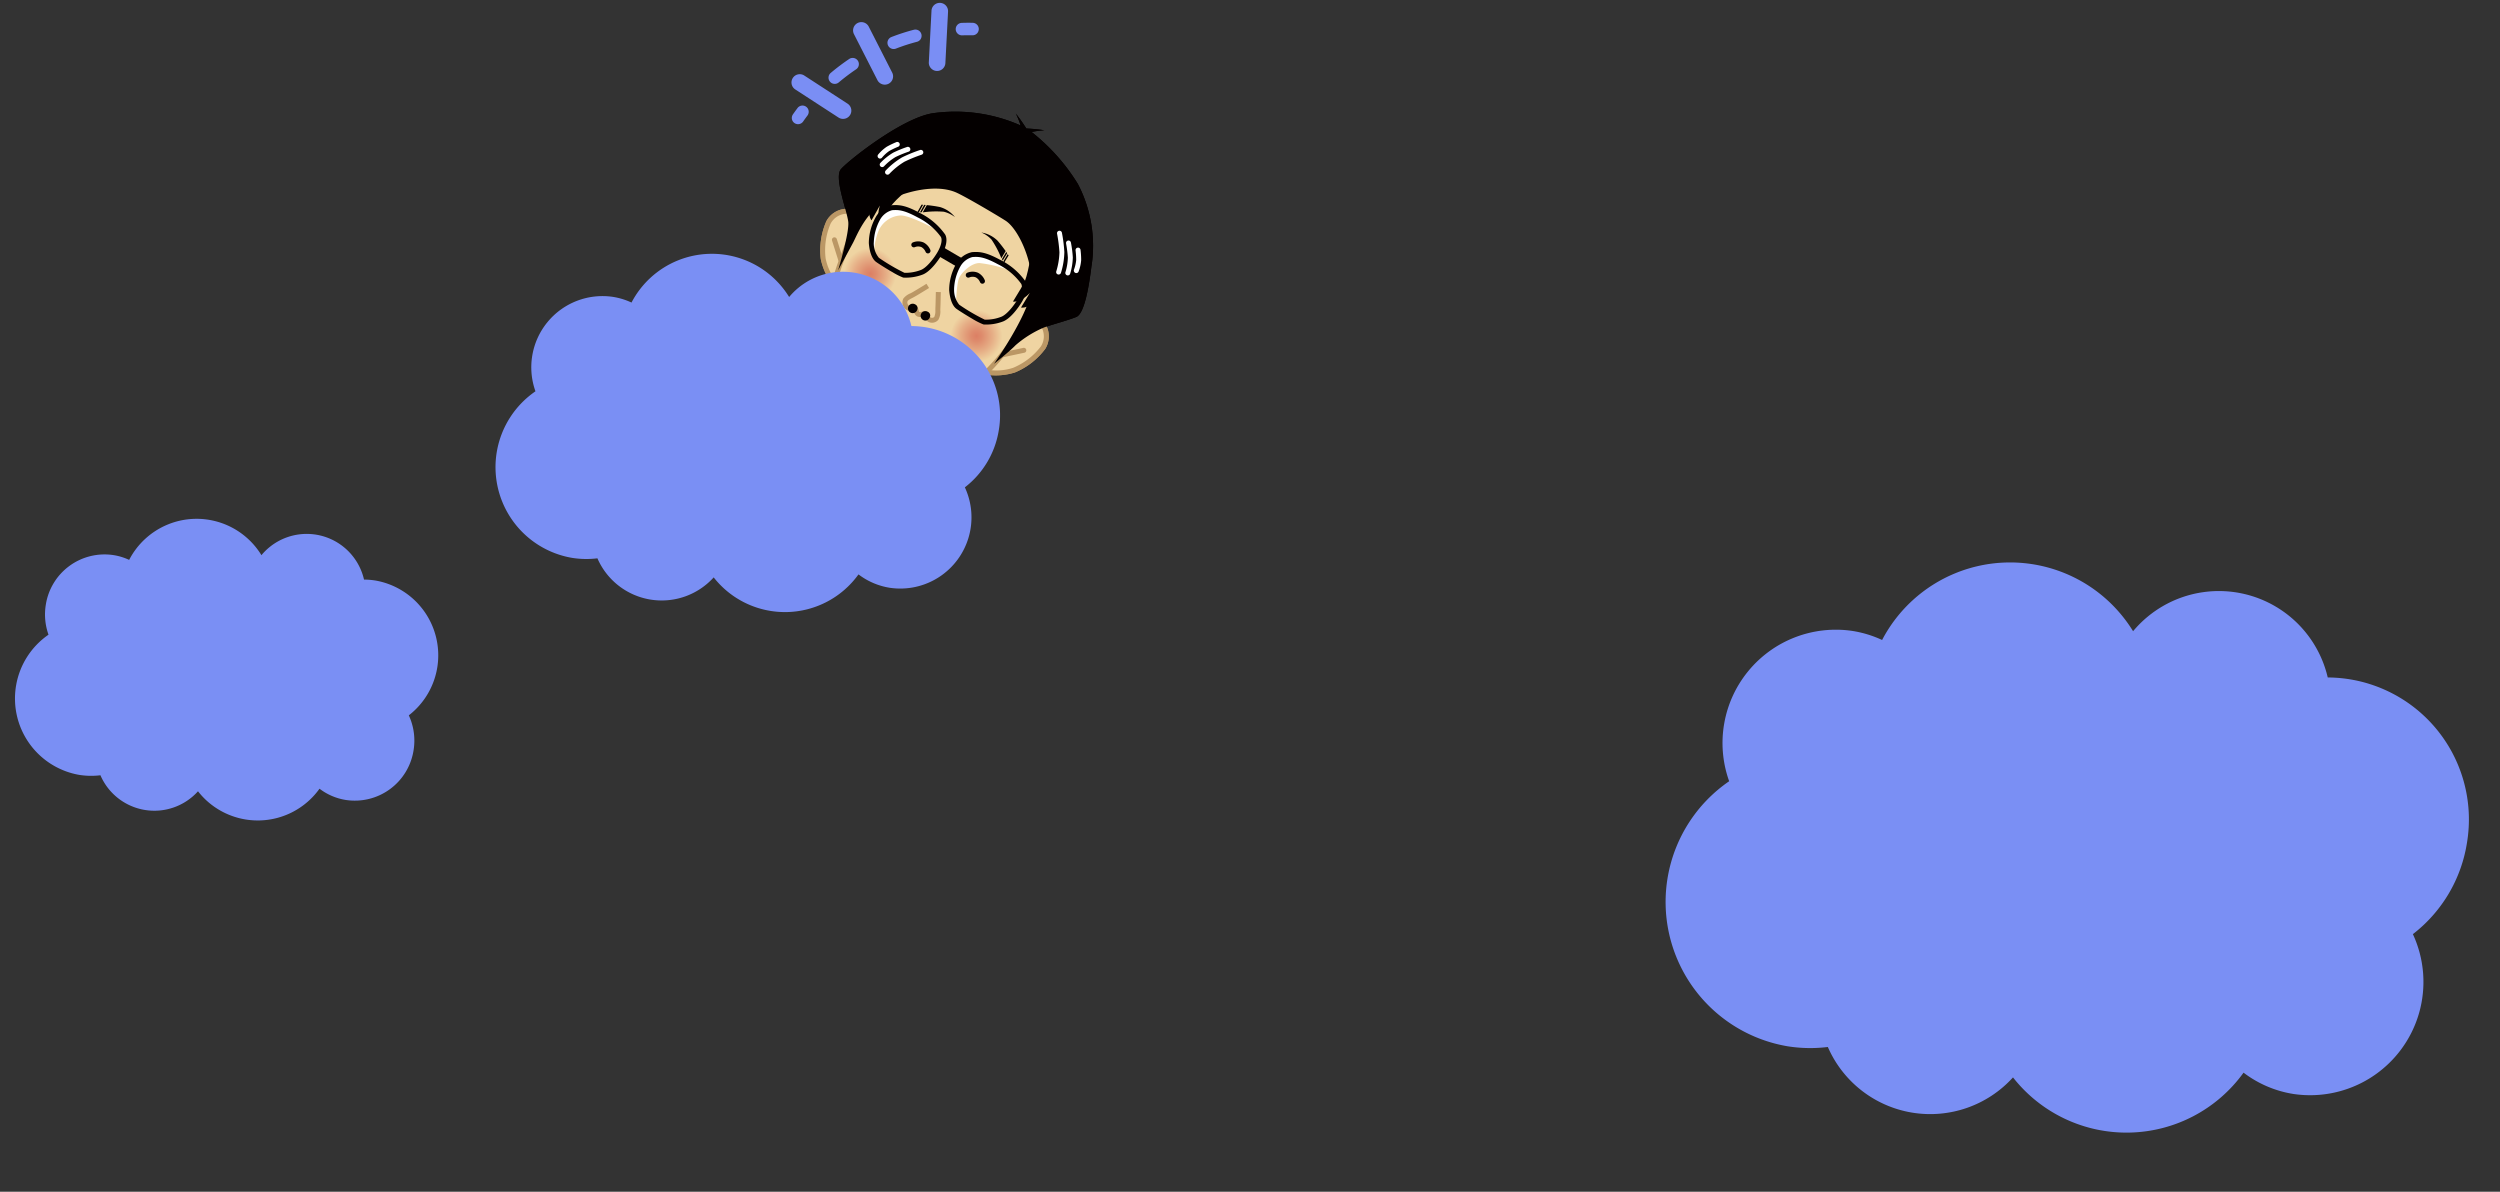<svg xmlns="http://www.w3.org/2000/svg" xmlns:xlink="http://www.w3.org/1999/xlink" width="488.652" height="232.939" viewBox="0 0 488.652 232.939">
  <rect x="0" y="0" width="488.652" height="232.939" fill="#333333" stroke="none"/>
  <defs>
    <radialGradient id="radial-gradient" cx="0.499" cy="0.499" r="0.5" gradientTransform="matrix(0.95, 0.313, -0.313, 0.95, 1.426, 0.232)" gradientUnits="objectBoundingBox">
      <stop offset="0" stop-color="#dc7f64"/>
      <stop offset="0.22" stop-color="#de8c6d"/>
      <stop offset="0.62" stop-color="#e6ae86"/>
      <stop offset="1" stop-color="#efd4a2"/>
    </radialGradient>
    <radialGradient id="radial-gradient-2" cx="0.112" cy="3.809" r="0.5" gradientTransform="translate(0)" xlink:href="#radial-gradient"/>
    <radialGradient id="radial-gradient-3" cx="0.499" cy="0.499" r="0.503" gradientTransform="translate(0.265 -0.167) rotate(25.615)" xlink:href="#radial-gradient"/>
    <radialGradient id="radial-gradient-4" cx="0.5" cy="0.5" r="0.5" gradientTransform="translate(0 0)" xlink:href="#radial-gradient"/>
  </defs>
  <g id="グループ_77914" data-name="グループ 77914" transform="translate(-1160.318 -69.369)">
    <path id="合体_654" data-name="合体 654" d="M36.106,100.246a28.115,28.115,0,0,1-7.785,1.093A28.614,28.614,0,0,1,8.93,51.958a22.148,22.148,0,0,1,19.2-32.786,21.767,21.767,0,0,1,6.008.841,28.221,28.221,0,0,1,48.183-9.369,21.846,21.846,0,0,1,38.994,2.977,27.748,27.748,0,0,1,31.935,27.658A28.006,28.006,0,0,1,145.6,60.571a22.147,22.147,0,0,1-18.149,34.508,21.68,21.68,0,0,1-10.305-2.59,28.194,28.194,0,0,1-44.365,7.965,21.825,21.825,0,0,1-36.672-.207Z" transform="translate(1497.609 169.355) rotate(9)" fill="#7a8ff4"/>
    <path id="合体_655" data-name="合体 655" d="M19.028,53.041a14.762,14.762,0,0,1-4.1.578A15.153,15.153,0,0,1,4.706,27.492a11.757,11.757,0,0,1-1.435-5.651,11.625,11.625,0,0,1,11.552-11.7,11.429,11.429,0,0,1,3.166.445A14.846,14.846,0,0,1,43.383,5.632a11.493,11.493,0,0,1,20.55,1.575,14.554,14.554,0,0,1,2.211-.168,14.842,14.842,0,0,1,10.587,25.01,11.745,11.745,0,0,1,1.987,6.561,11.625,11.625,0,0,1-11.552,11.7,11.39,11.39,0,0,1-5.431-1.371,14.825,14.825,0,0,1-23.38,4.214,11.477,11.477,0,0,1-19.326-.109Z" transform="translate(1169.451 165.535) rotate(9)" fill="#7a8ff4"/>
    <g id="グループ_77853" data-name="グループ 77853">
      <g id="_デザイン" transform="matrix(0.978, 0.208, -0.208, 0.978, 1318.607, 83.002)">
        <path id="パス_89931" data-name="パス 89931" d="M9.346,83.492a18.263,18.263,0,0,0-3.49,2.136c-2.017,1.514-2.763,2.988-2.627,4.384A4.716,4.716,0,0,0,7.305,93.49a61.65,61.65,0,0,0,8.081-.041c1.68-.041,7.649-.485,7.649-.485l-2.207-3.81S10.772,90.308,9.672,90.225s-3.13-.314-2.686-1.692c.568-1.757,3.106-1.757,3.106-1.757s2.431.846,2.816-.485.237-2.591-.544-2.792a14.558,14.558,0,0,0-3.017,0Z" transform="translate(-1.317 -34.065)" fill="#efd4a2"/>
        <path id="パス_89932" data-name="パス 89932" d="M9.819,93.729a23.772,23.772,0,0,1-2.78-.136,5.011,5.011,0,0,1-4.372-3.78C2.5,88.2,3.43,86.624,5.424,85.127A17.943,17.943,0,0,1,8.991,82.95a.279.279,0,0,1,.1-.024,13.7,13.7,0,0,1,3.13.012,1.2,1.2,0,0,1,.734.58,3.631,3.631,0,0,1,.053,2.633,1.262,1.262,0,0,1-.645.787,3.82,3.82,0,0,1-2.544-.059c-.343.012-2.289.148-2.727,1.52a.59.59,0,0,0,.035.544c.254.373,1.041.609,2.349.7.858.071,8.306-.751,11.092-1.071a.352.352,0,0,1,.331.166l2.207,3.81a.331.331,0,0,1,0,.331.336.336,0,0,1-.272.177c-.243.018-5.993.444-7.661.485-.432.012-.964.035-1.556.065-1.118.053-2.473.112-3.792.112ZM9.2,83.589a18.778,18.778,0,0,0-3.372,2.076c-1.793,1.349-2.633,2.721-2.491,4.076a4.379,4.379,0,0,0,3.78,3.177,43.582,43.582,0,0,0,6.46.018c.6-.03,1.136-.053,1.568-.065,1.355-.035,5.585-.337,7.093-.444l-1.822-3.153c-1.52.172-9.939,1.142-11,1.047-1.071-.077-2.366-.26-2.863-1.006a1.26,1.26,0,0,1-.118-1.13c.639-1.97,3.313-1.994,3.425-1.994a.249.249,0,0,1,.112.018,3.359,3.359,0,0,0,2.071.118.588.588,0,0,0,.308-.373,3.06,3.06,0,0,0,.006-2.112.494.494,0,0,0-.314-.26,13.453,13.453,0,0,0-2.846,0Z" transform="translate(-1.086 -33.83)" fill="#bb9765"/>
        <path id="パス_89933" data-name="パス 89933" d="M4.145,113.27s-2.065,2.609-1.935,5.082c.112,2.159,1.9,4.6,2.319,5.567s1.242,2.692,1.662,3.869a3.669,3.669,0,0,1-.935,3.538c-.787.651-3.68,2.23-4.218,2.562s-1.023,1.225-.414,1.68a1.6,1.6,0,0,0,1.615.189c1.077-.42,2.9-1.313,4.549-2.189s3.573-2.4,4.1-3.792-.024-3.224-.041-5.372S9.8,115.045,8.582,114.43c-.881-.444-1.6-1.136-3.005-1.065l-1.443-.095Z" transform="translate(-0.144 -46.26)" fill="#35479b"/>
        <path id="パス_89934" data-name="パス 89934" d="M29.047,118.524a12.959,12.959,0,0,1,.8,4.443c-.166,1.787-2.254,3.467-2.745,4.188s-1.426,2.006-1.952,2.9a3.03,3.03,0,0,0,.225,3.029c.544.651,2.662,2.384,3.047,2.733s.645,1.154.083,1.438a1.335,1.335,0,0,1-1.349-.095c-.816-.509-2.165-1.514-3.378-2.479s-2.55-2.5-2.763-3.721.509-2.627.858-4.378,2.289-7.478,3.378-7.791a4.356,4.356,0,0,1,2.615-.408l1.189.142Z" transform="translate(-8.57 -48.314)" fill="#35479b"/>
        <path id="パス_89935" data-name="パス 89935" d="M23.7,112.713a67.374,67.374,0,0,1-11.1-1.065,18.21,18.21,0,0,1-5.058-2.218A14.162,14.162,0,0,0,5.6,112.9c-.657,2.23-.254,6.721.881,8.483s6.011,2.289,8.525,2.508,5.425-.136,7-1.455c1.852-1.544,2.112-6.241,1.716-7.691a5.189,5.189,0,0,1-.024-2.035Z" transform="translate(-2.163 -44.692)" fill="#35479b"/>
        <path id="パス_89936" data-name="パス 89936" d="M27.875,144.26a5.24,5.24,0,0,1-2.165,1.023c1.219.964,2.568,1.97,3.378,2.479a1.335,1.335,0,0,0,1.349.095c.568-.278.308-1.089-.083-1.438C30.052,146.147,28.715,145.047,27.875,144.26Z" transform="translate(-10.504 -58.917)" fill="#040000" opacity="0.15"/>
        <path id="パス_89937" data-name="パス 89937" d="M6.96,144.673a3.094,3.094,0,0,1-1.781-.763c-.881.68-3.609,2.177-4.129,2.5s-1.023,1.225-.414,1.68a1.6,1.6,0,0,0,1.615.189c1.077-.42,2.9-1.313,4.549-2.189A13.188,13.188,0,0,0,9.261,144.4a8.628,8.628,0,0,1-2.307.272Z" transform="translate(-0.149 -58.774)" fill="#040000" opacity="0.15"/>
        <path id="パス_89938" data-name="パス 89938" d="M6.066,149.049c.012,1.136-1.349,1.094-3.029,1.112S0,150.238-.01,149.1s1.343-2.065,3.017-2.082,3.041.893,3.053,2.029Z" transform="translate(0 -60.044)" fill="#fff"/>
        <path id="パス_89939" data-name="パス 89939" d="M3.041,151.019c-1.574.012-2.851.053-3.011-.876a1.247,1.247,0,0,0-.03.207c.012,1.136,1.367,1.077,3.047,1.059s3.035.024,3.029-1.112c0-.071-.024-.136-.03-.207-.148.935-1.426.911-3,.923Z" transform="translate(-0.004 -61.298)" fill="#d1d1d1"/>
        <path id="パス_89940" data-name="パス 89940" d="M30.636,148.869c.012,1.136-1.349,1.094-3.029,1.112s-3.035.077-3.047-1.059,1.343-2.065,3.017-2.082,3.041.893,3.053,2.029Z" transform="translate(-10.035 -59.97)" fill="#fff"/>
        <path id="パス_89941" data-name="パス 89941" d="M27.6,150.839c-1.574.012-2.851.053-3.011-.876a1.247,1.247,0,0,0-.03.207c.012,1.136,1.367,1.077,3.047,1.059s3.035.024,3.029-1.112c0-.071-.024-.136-.03-.207-.148.935-1.426.911-3,.923Z" transform="translate(-10.035 -61.224)" fill="#d1d1d1"/>
        <path id="パス_89942" data-name="パス 89942" d="M16.732,132.783a.236.236,0,0,1-.213-.13,1.216,1.216,0,0,0-.615-.367,3.48,3.48,0,0,0-.763-.2.244.244,0,0,1-.231-.254.25.25,0,0,1,.248-.231,3.565,3.565,0,0,1,.905.231,1.465,1.465,0,0,1,.893.6.246.246,0,0,1-.112.325.232.232,0,0,1-.106.024Z" transform="translate(-6.093 -53.746)" fill="#303864"/>
        <path id="パス_89943" data-name="パス 89943" d="M22.214,133.191a.232.232,0,0,1-.106-.024.238.238,0,0,1-.112-.314,1.446,1.446,0,0,1,.881-.621,3.628,3.628,0,0,1,.9-.243.261.261,0,0,1,.254.231.248.248,0,0,1-.231.254h0a3.675,3.675,0,0,0-.757.213,1.124,1.124,0,0,0-.609.379A.258.258,0,0,1,22.214,133.191Z" transform="translate(-8.978 -53.906)" fill="#303864"/>
        <path id="パス_89944" data-name="パス 89944" d="M27.923,95.527c-.106-.887-4.141-3.555-5.815-3.674a18.216,18.216,0,0,0-4.8.852s-4.366,4.023-6.111,5.934c-1.047,1.154-5.117,3.135-6.437,7.407-.751,2.562,1.864,6.531,6.987,8.022,5.058,1.473,10.85-2.544,11.873-5.715a13.025,13.025,0,0,1,.432-4.236c.42-1.29,3.981-7.708,3.875-8.6Z" transform="translate(-1.897 -37.509)" fill="#fff"/>
        <path id="パス_89945" data-name="パス 89945" d="M32.707,96.626a3.189,3.189,0,1,1-6.377,0c0-1.763,2.769-4.768,4.632-4.756,1.763.012,1.745,3,1.745,4.756Z" transform="translate(-10.757 -37.52)" fill="#efd4a2"/>
        <path id="パス_89946" data-name="パス 89946" d="M19.843,105.142s-6.194-.308-6.691-.734,2.52-7.081,2.928-7.129,4.177,5.993,4.425,6.49a.779.779,0,0,1-.106.935,1.267,1.267,0,0,1-.556.432Z" transform="translate(-5.353 -39.73)" fill="#c73836"/>
        <path id="パス_89947" data-name="パス 89947" d="M25.1,110.209s2.532,5.662,3.112,5.969,5.679-4.916,5.579-5.313-7.1-1.722-7.655-1.769a.782.782,0,0,0-.834.438A1.262,1.262,0,0,0,25.1,110.209Z" transform="translate(-10.255 -44.554)" fill="#c73836"/>
        <path id="パス_89948" data-name="パス 89948" d="M23.8,108.869a.256.256,0,0,1-.207-.112,2.963,2.963,0,0,0-.586-.7,3.114,3.114,0,0,0-.467-.243.24.24,0,1,1,.183-.444,2.946,2.946,0,0,1,.538.284A3.434,3.434,0,0,1,24,108.5a.238.238,0,0,1-.2.373Z" transform="translate(-9.147 -43.841)" fill="#982123"/>
        <path id="パス_89949" data-name="パス 89949" d="M27.2,111.126a.233.233,0,0,1-.177-.077,3.644,3.644,0,0,0-.4-.343,3,3,0,0,0-.87-.3.241.241,0,1,1,.095-.473,3.567,3.567,0,0,1,1.065.379,3.02,3.02,0,0,1,.456.4.238.238,0,0,1-.012.343.227.227,0,0,1-.166.065Z" transform="translate(-10.444 -44.897)" fill="#982123"/>
        <path id="パス_89950" data-name="パス 89950" d="M25.356,109.461c-.373.544-.9.828-1.183.639s-.207-.787.166-1.331.9-.828,1.183-.639S25.729,108.916,25.356,109.461Z" transform="translate(-9.808 -44.137)" fill="#c73836"/>
        <path id="パス_89951" data-name="パス 89951" d="M30.043,91.863a18.216,18.216,0,0,0-4.8.852s-.177.16-.414.385l-.751.7a14.091,14.091,0,0,0,5.165,5.851A15.525,15.525,0,0,0,33.2,101.53c1.171-2.349,2.733-5.407,2.662-6-.106-.887-4.141-3.555-5.815-3.674Z" transform="translate(-9.839 -37.513)" fill="#040000" opacity="0.15"/>
        <path id="パス_89952" data-name="パス 89952" d="M27.752,97.938c1.13-.03,3.721-.136,4.082.994A4.084,4.084,0,0,1,30.71,102.5c-.834.816-8.679,4.188-11.459,4.188-2.159,0-6.265-2.384-7.424-3.3s-1.372-2.171-.562-2.869,3.141-.39,4.875,1.609c1.414,1.639,1.994,1.686,3.739,1.278,1.479-.349,7.88-5.478,7.88-5.478Z" transform="translate(-4.406 -39.992)" fill="#efd4a2"/>
        <path id="パス_89953" data-name="パス 89953" d="M19.009,106.787c-2.355,0-6.6-2.556-7.632-3.366a2.8,2.8,0,0,1-1.177-2.047,1.71,1.71,0,0,1,.6-1.349c1.047-.893,3.609-.367,5.354,1.645,1.361,1.574,1.828,1.538,3.4,1.165,1.154-.272,5.981-4,7.744-5.407a.321.321,0,0,1,.2-.071H27.6c1.361-.047,3.893-.112,4.319,1.231A4.4,4.4,0,0,1,30.7,102.5c-.876.852-8.761,4.289-11.7,4.289Zm-6.845-6.5a1.464,1.464,0,0,0-.917.248,1.02,1.02,0,0,0-.367.816,2.139,2.139,0,0,0,.923,1.526c1.183.935,5.176,3.224,7.212,3.224,2.692,0,10.471-3.366,11.223-4.094a3.76,3.76,0,0,0,1.041-3.224c-.266-.846-2.7-.787-3.632-.757-.976.781-6.466,5.129-7.927,5.472-1.911.45-2.585.331-4.07-1.384a4.859,4.859,0,0,0-3.484-1.828Z" transform="translate(-4.17 -39.753)" fill="#bb9765"/>
        <path id="パス_89954" data-name="パス 89954" d="M77.86,77.573a12.033,12.033,0,0,0,5.212-1.52,13.6,13.6,0,0,0,4.638-5.484,4.14,4.14,0,0,0-.58-3.91c-.8-1.183-1.988-.668-3.035-.225a17.209,17.209,0,0,0-2.224,1.2Z" transform="translate(-31.803 -26.927)" fill="#efd4a2"/>
        <path id="パス_89955" data-name="パス 89955" d="M77.372,77.7a.483.483,0,0,1-.243-.177.494.494,0,0,1-.053-.461l4.011-9.939a.44.44,0,0,1,.189-.225,17.526,17.526,0,0,1,2.3-1.242c1.053-.444,2.609-1.106,3.626.4a4.635,4.635,0,0,1,.633,4.336,14.162,14.162,0,0,1-4.827,5.733,12.356,12.356,0,0,1-5.454,1.6.46.46,0,0,1-.177-.024Zm4.549-10.069-3.65,9.051a10.457,10.457,0,0,0,4.188-1.361,13.228,13.228,0,0,0,4.449-5.236,3.657,3.657,0,0,0-.521-3.49c-.509-.757-1.16-.592-2.426-.059a16.472,16.472,0,0,0-2.047,1.094Z" transform="translate(-31.469 -26.594)" fill="#bb9765"/>
        <path id="パス_89956" data-name="パス 89956" d="M81.632,77.763a.492.492,0,0,1-.29-.266.483.483,0,0,1,.248-.639l3.751-1.668a.478.478,0,0,1,.639.248.483.483,0,0,1-.248.639l-3.751,1.668A.476.476,0,0,1,81.632,77.763Z" transform="translate(-33.208 -30.69)" fill="#bb9765"/>
        <path id="パス_89957" data-name="パス 89957" d="M20.081,57.526A12.066,12.066,0,0,1,16.8,53.2a13.594,13.594,0,0,1-.461-7.17,4.117,4.117,0,0,1,2.792-2.8c1.343-.473,1.994.645,2.573,1.627a17.755,17.755,0,0,1,1.077,2.289L20.087,57.526Z" transform="translate(-6.556 -17.611)" fill="#efd4a2"/>
        <path id="パス_89958" data-name="パス 89958" d="M19.6,57.642a.555.555,0,0,1-.154-.083,12.429,12.429,0,0,1-3.431-4.538,14.176,14.176,0,0,1-.467-7.484,4.641,4.641,0,0,1,3.088-3.106c1.71-.6,2.573.852,3.141,1.816A18.312,18.312,0,0,1,22.9,46.632a.5.5,0,0,1,.018.3L20.222,57.3a.471.471,0,0,1-.319.337.524.524,0,0,1-.3,0Zm.083-14.334a1.083,1.083,0,0,0-.728.041,3.652,3.652,0,0,0-2.5,2.5,13.209,13.209,0,0,0,.461,6.851,10.474,10.474,0,0,0,2.556,3.591l2.455-9.448a16.229,16.229,0,0,0-.982-2.076c-.479-.81-.828-1.313-1.266-1.455Z" transform="translate(-6.224 -17.271)" fill="#bb9765"/>
        <path id="パス_89959" data-name="パス 89959" d="M21.182,56.971a.494.494,0,0,1-.272-.219l-2.023-3.573a.486.486,0,1,1,.846-.479l2.023,3.573a.487.487,0,0,1-.183.663.479.479,0,0,1-.39.035Z" transform="translate(-7.692 -21.422)" fill="#bb9765"/>
        <path id="パス_89960" data-name="パス 89960" d="M57.706,56.98C54.938,62.571,50.649,67.812,46.4,69.824c-5.366,2.538-9.7,3.443-12.956,2.372C29.618,70.942,25.506,66.47,24,61.447a36.172,36.172,0,0,1-.917-16.014c.562-3.845,1.378-10.631,3.7-13.53,5.182-6.484,15.015-7.152,21.481-5.023C55,29.1,62.167,36.215,62.191,44.941c.006,3.372-2.922,8.9-4.484,12.045Z" transform="translate(-9.235 -10.534)" fill="#efd4a2"/>
        <path id="パス_89961" data-name="パス 89961" d="M32.954,72.31c-4.129-1.361-8.229-6.017-9.749-11.069a36.907,36.907,0,0,1-.935-16.227l.13-.881c.574-4.017,1.438-10.093,3.668-12.885,5.165-6.46,14.985-7.5,22.007-5.176,6.9,2.278,14.246,9.542,14.269,18.523.012,3.189-2.455,8.111-4.088,11.365l-.444.893h0c-3.041,6.135-7.46,11.14-11.536,13.068-5.685,2.692-10.039,3.473-13.311,2.4h0ZM47.773,26.994c-6.709-2.213-16.062-1.254-20.948,4.863-2.065,2.585-2.911,8.5-3.467,12.418l-.13.881a35.906,35.906,0,0,0,.905,15.807c1.414,4.7,5.33,9.176,9.122,10.43h0c3.029.994,7.146.225,12.6-2.349,3.887-1.84,8.134-6.673,11.081-12.619h0l.45-.9c1.591-3.177,3.993-7.969,3.981-10.927-.018-8.525-7.022-15.435-13.6-17.6Zm9.6,29.639h0Z" transform="translate(-8.904 -10.187)" fill="#bb9765"/>
        <path id="パス_89962" data-name="パス 89962" d="M36.5,28.333l-2.579-1.491s-.154.183-.385.485L32,26.44s-2.709,3.206-3.224,6.425.852,4.218.852,4.218.5-1.627,1-3.2c-.248,2.715.917,3.6.917,3.6s.621-2,1.165-3.715,3.786-5.443,3.786-5.443Z" transform="translate(-11.708 -10.798)" fill="#040000"/>
        <path id="パス_89963" data-name="パス 89963" d="M83.067,43.55l2.964.337s.012.243.018.621l1.763.2s.272,4.188-1.231,7.081-3.2,2.881-3.2,2.881.562-1.609,1.1-3.165c-1.414,2.325-2.881,2.349-2.881,2.349s.692-1.976,1.278-3.68.2-6.626.2-6.626Z" transform="translate(-33.33 -17.786)" fill="#040000"/>
        <path id="パス_89964" data-name="パス 89964" d="M52.666,36.749a5.833,5.833,0,0,0-2.36-.58,18.393,18.393,0,0,0-4.005.982l.485-1.556a24.787,24.787,0,0,1,2.6-.166A5.822,5.822,0,0,1,52.666,36.749Z" transform="translate(-18.913 -14.469)" fill="#040000"/>
        <path id="パス_89965" data-name="パス 89965" d="M45.406,37.391l.314-.1.491-1.55c-.183.018-.308.035-.308.035l-.5,1.615Z" transform="translate(-18.546 -14.596)" fill="#040000"/>
        <path id="パス_89966" data-name="パス 89966" d="M44.546,37.511l.314-.1.491-1.55c-.183.018-.308.035-.308.035l-.5,1.615Z" transform="translate(-18.195 -14.645)" fill="#040000"/>
        <path id="パス_89967" data-name="パス 89967" d="M66.61,40.807a5.752,5.752,0,0,1,2.242.941,18.918,18.918,0,0,1,2.639,3.171l.538-1.538a24.257,24.257,0,0,0-1.994-1.68,5.868,5.868,0,0,0-3.419-.893Z" transform="translate(-27.208 -16.664)" fill="#040000"/>
        <path id="パス_89968" data-name="パス 89968" d="M75.335,47.2l-.2-.272.527-1.538c.136.124.225.207.225.207l-.562,1.6Z" transform="translate(-30.692 -18.538)" fill="#040000"/>
        <path id="パス_89969" data-name="パス 89969" d="M75.955,47.8l-.2-.272.527-1.538c.136.124.225.207.225.207l-.562,1.6Z" transform="translate(-30.945 -18.783)" fill="#040000"/>
        <path id="パス_89970" data-name="パス 89970" d="M49.238,67.762a1.428,1.428,0,0,1-.81-.852,1.679,1.679,0,0,0-.124-.231c-.006.024-.053.053-.095.071a1.374,1.374,0,0,1-1.372.154,1.73,1.73,0,0,1-.911-1.988,3.342,3.342,0,0,1,1.136-1.278c.112-.095.225-.183.319-.266.562-.5,2.36-2.213,2.36-2.213l.669.7s-1.816,1.739-2.39,2.242c-.106.095-.225.189-.355.3-.3.243-.751.609-.822.828a.777.777,0,0,0,.361.793c.177.065.272.035.515-.106a1.026,1.026,0,0,1,.87-.172,1.249,1.249,0,0,1,.7.751c.095.2.16.325.243.349a.934.934,0,0,0,.4-.124,1.108,1.108,0,0,1,1.627.385c.13.177.207.278.349.325a.618.618,0,0,0,.674-.26,2.907,2.907,0,0,0-.071-1.337c-.03-.16-.059-.308-.083-.432-.077-.532-.562-3.053-.562-3.053l.952-.183s.5,2.556.574,3.094c.018.112.041.243.071.379a3.375,3.375,0,0,1,.024,1.893,1.582,1.582,0,0,1-1.881.816,1.616,1.616,0,0,1-.822-.669,1.025,1.025,0,0,0-.166-.2,1.633,1.633,0,0,0-.284.118,1.481,1.481,0,0,1-1.106.16Z" transform="translate(-18.734 -24.978)" fill="#bb9765"/>
        <path id="パス_89971" data-name="パス 89971" d="M50.038,69.467a.922.922,0,1,1-.633-.917A.8.8,0,0,1,50.038,69.467Z" transform="translate(-19.74 -27.972)" fill="#040000"/>
        <path id="パス_89972" data-name="パス 89972" d="M54.638,70.987A.922.922,0,1,1,54,70.07.8.8,0,0,1,54.638,70.987Z" transform="translate(-21.619 -28.593)" fill="#040000"/>
        <path id="パス_89973" data-name="パス 89973" d="M47.387,87.9c-.485,1.479-3.094,1.946-5.827,1.047S37.011,86.12,37.5,84.641s3.094-1.946,5.827-1.047S47.872,86.422,47.387,87.9Z" transform="translate(-15.286 -33.954)" fill="#582b20"/>
        <path id="パス_89974" data-name="パス 89974" d="M35.762,84.124a1.143,1.143,0,1,1-.728-1.443A1.147,1.147,0,0,1,35.762,84.124Z" transform="translate(-13.7 -33.744)" fill="#bb9765"/>
        <path id="パス_89975" data-name="パス 89975" d="M56.8,91.064a1.143,1.143,0,1,1-.728-1.443A1.147,1.147,0,0,1,56.8,91.064Z" transform="translate(-22.293 -36.579)" fill="#bb9765"/>
        <path id="パス_89976" data-name="パス 89976" d="M45.713,81.809A26.936,26.936,0,0,0,43,81.549c-.509-.172-1.136-1.012-2.26-1.378-.739-.243-2.7,1.124-3.952,2.088a2.322,2.322,0,0,0-.775.846,3.648,3.648,0,0,0-.254.917,6.426,6.426,0,0,0,1.112,3.561,7.319,7.319,0,0,0,3.408,2.4,5.433,5.433,0,0,0,4.094.03,7.69,7.69,0,0,0,2.686-1.9,6.385,6.385,0,0,0,.58-.988,1.889,1.889,0,0,0-.047-1.467c-.633-1.55-1.307-3.65-1.887-3.839Zm-3.958,3.763a51.468,51.468,0,0,1-4.916-2.491,22.141,22.141,0,0,1,3.035-.314c1.118.183,1.118,1.154,2.159,1.514,1.065.367,1.621-.26,2.55.035.58.183,1.55,1.372,2.313,1.952-1.5-.272-4.058-.337-5.141-.7Z" transform="translate(-14.605 -32.731)" fill="#dc7f64"/>
        <path id="パス_89977" data-name="パス 89977" d="M40.047,90.038h0a7.621,7.621,0,0,1-3.526-2.479,6.662,6.662,0,0,1-1.16-3.733,3.765,3.765,0,0,1,.278-.988,2.529,2.529,0,0,1,.846-.941c2.112-1.627,3.52-2.343,4.177-2.124a5.221,5.221,0,0,1,1.633.964,2.543,2.543,0,0,0,.627.414,3.762,3.762,0,0,0,.911.065,5.792,5.792,0,0,1,1.8.2c.532.177.976,1.242,1.645,2.982.13.343.26.68.39,1a2.14,2.14,0,0,1,.041,1.662,7.267,7.267,0,0,1-.609,1.029,8.034,8.034,0,0,1-2.775,1.976,5.653,5.653,0,0,1-4.271-.018Zm.461-9.8c-.361-.118-1.526.355-3.727,2.047a2.363,2.363,0,0,0-.7.739,3.227,3.227,0,0,0-.243.852,6.162,6.162,0,0,0,1.065,3.39,7,7,0,0,0,3.289,2.307h0a5.163,5.163,0,0,0,3.91.041,7.472,7.472,0,0,0,2.6-1.828,5.693,5.693,0,0,0,.556-.947,1.65,1.65,0,0,0-.047-1.272c-.13-.319-.26-.663-.4-1.006-.4-1.023-.994-2.579-1.343-2.7a5.82,5.82,0,0,0-1.651-.172,3.593,3.593,0,0,1-1.059-.089,2.709,2.709,0,0,1-.769-.5,4.859,4.859,0,0,0-1.485-.881Zm1.012,5.4h0A37.767,37.767,0,0,1,37.4,83.577l-.834-.45a.242.242,0,0,1-.124-.26.239.239,0,0,1,.213-.2c.29-.03.639-.083,1.006-.13a9.709,9.709,0,0,1,2.094-.177,2.054,2.054,0,0,1,1.307.834,1.964,1.964,0,0,0,.893.686,2.185,2.185,0,0,0,1.26.024,2.42,2.42,0,0,1,1.284.006h.012a5.114,5.114,0,0,1,1.438,1.136,10.656,10.656,0,0,0,.941.852.239.239,0,0,1,.071.29.246.246,0,0,1-.266.142c-.609-.112-1.426-.189-2.207-.266a16.194,16.194,0,0,1-2.958-.438Zm.148-.461h0a17.133,17.133,0,0,0,2.857.42c.479.047.97.095,1.42.148-.118-.112-.237-.225-.349-.337a5.377,5.377,0,0,0-1.248-1.023h0a2.025,2.025,0,0,0-1.047.006,2.722,2.722,0,0,1-1.473-.03.084.084,0,0,1-.035-.012,2.425,2.425,0,0,1-1.1-.828,1.618,1.618,0,0,0-1.018-.674,10.843,10.843,0,0,0-1.952.177l-.266.035c.059.03.118.065.177.095a38.621,38.621,0,0,0,4.041,2.023h0Z" transform="translate(-14.441 -32.564)" fill="#ba6454"/>
        <path id="パス_89978" data-name="パス 89978" d="M35,84.594c-.148-.047-.248-.089-.26-.095A.341.341,0,0,1,35,83.866a3.779,3.779,0,0,0,1.414.272c.284-.03.562-.071.834-.112a6.285,6.285,0,0,1,2.4-.041,2.724,2.724,0,0,1,1.4.964,1.722,1.722,0,0,0,.592.509h0a2.312,2.312,0,0,0,1.053-.041,3.146,3.146,0,0,1,1.449-.03,3.8,3.8,0,0,1,1.55,1.3,3.85,3.85,0,0,0,.639.663,11.041,11.041,0,0,0,1.343.627.337.337,0,0,1,.2.438.355.355,0,0,1-.438.2,10.3,10.3,0,0,1-1.449-.68,3.8,3.8,0,0,1-.8-.8,3.84,3.84,0,0,0-1.219-1.083,2.635,2.635,0,0,0-1.148.047,2.791,2.791,0,0,1-1.378.018h0a2.176,2.176,0,0,1-.887-.7,1.962,1.962,0,0,0-1.047-.757,5.737,5.737,0,0,0-2.147.053c-.278.041-.568.083-.858.112a3.931,3.931,0,0,1-1.479-.225Z" transform="translate(-14.107 -34.244)" fill="#9e5544"/>
        <path id="パス_89979" data-name="パス 89979" d="M42.045,87.613a42.7,42.7,0,0,1-5.159-2.621.337.337,0,0,1-.118-.461.326.326,0,0,1,.467-.118,43.031,43.031,0,0,0,5.023,2.562,35.416,35.416,0,0,0,4.816.544.334.334,0,0,1,.314.361.339.339,0,0,1-.361.319,38.152,38.152,0,0,1-4.981-.58Z" transform="translate(-15.001 -34.452)" fill="#9b5343"/>
        <path id="パス_89980" data-name="パス 89980" d="M49.445,49.7a1.3,1.3,0,1,1-.822-1.639A1.3,1.3,0,0,1,49.445,49.7Z" transform="translate(-19.166 -19.603)" fill="#040000"/>
        <path id="パス_89981" data-name="パス 89981" d="M47.756,48.119a.253.253,0,0,1-.136-.112l-.16-.3a.245.245,0,0,1,.1-.331.248.248,0,0,1,.331.095l.16.3a.245.245,0,0,1-.1.331.237.237,0,0,1-.189.018Z" transform="translate(-19.375 -19.338)" fill="#040000"/>
        <path id="パス_89982" data-name="パス 89982" d="M67.305,55.593a1.3,1.3,0,1,1-.822-1.639A1.3,1.3,0,0,1,67.305,55.593Z" transform="translate(-26.46 -22.008)" fill="#040000"/>
        <path id="パス_89983" data-name="パス 89983" d="M65.616,54.009a.253.253,0,0,1-.136-.112l-.16-.3a.245.245,0,0,1,.1-.331.248.248,0,0,1,.331.095l.16.3a.245.245,0,0,1-.1.331.237.237,0,0,1-.189.018Z" transform="translate(-26.669 -21.744)" fill="#040000"/>
        <path id="パス_89984" data-name="パス 89984" d="M34.863,59.948a5.064,5.064,0,1,1-3.224-6.4,5.064,5.064,0,0,1,3.224,6.4Z" transform="translate(-10.209 -21.767)" fill="url(#radial-gradient)"/>
        <path id="パス_89985" data-name="パス 89985" d="M73.493,72.688a5.064,5.064,0,1,1-3.224-6.4A5.064,5.064,0,0,1,73.493,72.688Z" transform="translate(-25.986 -26.97)" fill="url(#radial-gradient-2)"/>
        <rect id="長方形_7822" data-name="長方形 7822" width="1.94" height="4.36" transform="matrix(0.313, -0.95, 0.95, 0.313, 32.101, 30.361)" fill="#040000"/>
        <path id="パス_89986" data-name="パス 89986" d="M43.324,41.055s-5.744-1.722-7.371-1.148a5.021,5.021,0,0,0-3.473,4.112,14.478,14.478,0,0,0,.077,4.36s-1.532-3.857-1.012-5.413,1.219-3.94,2.585-4.224a6.685,6.685,0,0,1,3.763-.1,37.878,37.878,0,0,1,5.437,2.414Z" transform="translate(-12.843 -15.687)" fill="#fff"/>
        <path id="パス_89987" data-name="パス 89987" d="M36.385,50.655c-1.473-.485-3.088-1.094-3.449-1.272-.852-.426-1.6-1.591-2.094-3.283h0a10.5,10.5,0,0,1,.29-5.313,4.718,4.718,0,0,1,2.526-2.84c1.544-.461,2.792-.532,5.727.325a13.29,13.29,0,0,1,5.691,3.076c.686.763.757,2.26.177,4.011-.438,1.319-1.532,3.774-2.881,4.609a9.2,9.2,0,0,1-3.555,1.337,13.711,13.711,0,0,1-2.426-.657ZM31.77,45.828a4.478,4.478,0,0,0,1.6,2.686,38.357,38.357,0,0,0,5.5,1.828,8.434,8.434,0,0,0,3-1.2c.929-.574,1.946-2.491,2.473-4.088.45-1.372.461-2.568.024-3.059a12.352,12.352,0,0,0-5.242-2.792c-2.946-.864-4.005-.68-5.176-.331a3.878,3.878,0,0,0-1.893,2.236,9.771,9.771,0,0,0-.278,4.715Z" transform="translate(-12.512 -15.361)" fill="#040000"/>
        <path id="パス_89988" data-name="パス 89988" d="M70.743,49.88a26.2,26.2,0,0,0-5.656-.095c-1.58.284-3.029,2.449-3.319,3.626s.467,5.3.467,5.3a19.741,19.741,0,0,1-1.6-3.816c-.207-1.367.095-4.5,1.378-5.46a4.692,4.692,0,0,1,3.822-1.1A17.968,17.968,0,0,1,70.743,49.88Z" transform="translate(-24.745 -19.727)" fill="#fff"/>
        <path id="パス_89989" data-name="パス 89989" d="M65.575,60.285c-1.473-.485-3.088-1.094-3.449-1.272-.852-.42-1.591-1.585-2.094-3.283h0a10.5,10.5,0,0,1,.29-5.312,4.718,4.718,0,0,1,2.526-2.84c1.544-.461,2.792-.532,5.727.325a13.29,13.29,0,0,1,5.691,3.076c.686.763.757,2.26.177,4.011C74,56.309,72.91,58.765,71.562,59.6A9.189,9.189,0,0,1,68,60.936a14.084,14.084,0,0,1-2.426-.651ZM60.96,55.458a4.506,4.506,0,0,0,1.6,2.686,37.53,37.53,0,0,0,5.49,1.822,8.392,8.392,0,0,0,3-1.2c.929-.574,1.946-2.491,2.473-4.088.45-1.372.461-2.568.024-3.059A12.352,12.352,0,0,0,68.3,48.832c-2.946-.864-4.005-.68-5.176-.331a3.857,3.857,0,0,0-1.893,2.236,9.7,9.7,0,0,0-.278,4.715h0Z" transform="translate(-24.434 -19.293)" fill="#040000"/>
        <path id="パス_89990" data-name="パス 89990" d="M68.624,25.947a26.075,26.075,0,0,0-5.934-15A38.766,38.766,0,0,0,51.723,2.887a15.931,15.931,0,0,1,2.39-.858,34.007,34.007,0,0,0-3.544.4A34.026,34.026,0,0,0,47.954,0a16.047,16.047,0,0,1,1.4,2.082A31.466,31.466,0,0,0,32.088,3.307c-5.94,2.224-15,13.405-15.405,14.636-.674,2.041,2.946,7.531,3.632,9.566s.03,9.7.03,9.7,1.367-4.6,1.757-5.963,1.142-6.259,4.431-9.034,8.951-5.561,13.2-4.7c1.911.39,8.625,2.644,10.6,3.384,3.053,1.148,7.5,7.525,7.779,12.483s-4.147,15.358-4.147,15.358,2.591-3.165,3.331-4.39a20.733,20.733,0,0,1,4.8-4.626c1.42-.876,4.585-2.491,5.738-3.325,1.384-1.006,1.136-6.525.775-10.453Z" transform="translate(-6.783)" fill="#040000"/>
        <path id="パス_89991" data-name="パス 89991" d="M92.874,43.27a.688.688,0,0,0,.106.024.484.484,0,0,0,.527-.438,14.532,14.532,0,0,0-.2-4.106,28.658,28.658,0,0,0-1.242-3.573.484.484,0,1,0-.887.385,28.959,28.959,0,0,1,1.2,3.431,14.061,14.061,0,0,1,.172,3.78.491.491,0,0,0,.331.509Z" transform="translate(-37.227 -14.247)" fill="#fff"/>
        <path id="パス_89992" data-name="パス 89992" d="M96.121,44.094a.688.688,0,0,0,.106.024.484.484,0,0,0,.527-.438,11.919,11.919,0,0,0-.154-3.212,21.9,21.9,0,0,0-.97-2.78.482.482,0,1,0-.887.379,23.081,23.081,0,0,1,.917,2.639,10.646,10.646,0,0,1,.13,2.881.491.491,0,0,0,.331.509Z" transform="translate(-38.681 -15.272)" fill="#fff"/>
        <path id="パス_89993" data-name="パス 89993" d="M99.105,43.971l.077.018a.484.484,0,0,0,.556-.4,8.048,8.048,0,0,0,.03-2.26,15.741,15.741,0,0,0-.55-1.97.486.486,0,1,0-.917.325A15.542,15.542,0,0,1,98.81,41.5a7.321,7.321,0,0,1-.035,1.929.5.5,0,0,0,.325.538Z" transform="translate(-40.139 -15.941)" fill="#fff"/>
        <path id="パス_89994" data-name="パス 89994" d="M31.679,24.346a.386.386,0,0,1-.1-.047.483.483,0,0,1-.166-.663,14.774,14.774,0,0,1,2.6-3.183,28.253,28.253,0,0,1,3.124-2.13.484.484,0,1,1,.491.834,28.754,28.754,0,0,0-3,2.047,13.922,13.922,0,0,0-2.384,2.934A.484.484,0,0,1,31.679,24.346Z" transform="translate(-12.805 -7.456)" fill="#fff"/>
        <path id="パス_89995" data-name="パス 89995" d="M29.439,23.071a.386.386,0,0,1-.1-.047.483.483,0,0,1-.166-.663,11.69,11.69,0,0,1,2.035-2.491,22.889,22.889,0,0,1,2.431-1.656.484.484,0,0,1,.491.834,22.141,22.141,0,0,0-2.307,1.574A10.539,10.539,0,0,0,30,22.863a.484.484,0,0,1-.568.207Z" transform="translate(-11.89 -7.411)" fill="#fff"/>
        <path id="パス_89996" data-name="パス 89996" d="M28.16,21.2s-.047-.018-.071-.03a.482.482,0,0,1-.207-.651A8.082,8.082,0,0,1,29.2,18.686a16.653,16.653,0,0,1,1.615-1.254.486.486,0,1,1,.544.8,15.83,15.83,0,0,0-1.5,1.16,6.934,6.934,0,0,0-1.118,1.574.488.488,0,0,1-.58.237Z" transform="translate(-11.369 -7.085)" fill="#fff"/>
        <path id="パス_89997" data-name="パス 89997" d="M9.346,83.492a18.263,18.263,0,0,0-3.49,2.136c-2.017,1.514-2.763,2.988-2.627,4.384A4.716,4.716,0,0,0,7.305,93.49a61.65,61.65,0,0,0,8.081-.041c1.68-.041,7.649-.485,7.649-.485l-2.207-3.81S10.772,90.308,9.672,90.225s-3.13-.314-2.686-1.692c.568-1.757,3.106-1.757,3.106-1.757s2.431.846,2.816-.485.237-2.591-.544-2.792a14.558,14.558,0,0,0-3.017,0Z" transform="translate(-1.317 -34.065)" fill="#efd4a2"/>
        <path id="パス_89998" data-name="パス 89998" d="M9.819,93.729a23.772,23.772,0,0,1-2.78-.136,5.011,5.011,0,0,1-4.372-3.78C2.5,88.2,3.43,86.624,5.424,85.127A17.943,17.943,0,0,1,8.991,82.95a.279.279,0,0,1,.1-.024,13.7,13.7,0,0,1,3.13.012,1.2,1.2,0,0,1,.734.58,3.631,3.631,0,0,1,.053,2.633,1.262,1.262,0,0,1-.645.787,3.82,3.82,0,0,1-2.544-.059c-.343.012-2.289.148-2.727,1.52a.59.59,0,0,0,.035.544c.254.373,1.041.609,2.349.7.858.071,8.306-.751,11.092-1.071a.352.352,0,0,1,.331.166l2.207,3.81a.331.331,0,0,1,0,.331.336.336,0,0,1-.272.177c-.243.018-5.993.444-7.661.485-.432.012-.964.035-1.556.065-1.118.053-2.473.112-3.792.112ZM9.2,83.589a18.778,18.778,0,0,0-3.372,2.076c-1.793,1.349-2.633,2.721-2.491,4.076a4.379,4.379,0,0,0,3.78,3.177,43.582,43.582,0,0,0,6.46.018c.6-.03,1.136-.053,1.568-.065,1.355-.035,5.585-.337,7.093-.444l-1.822-3.153c-1.52.172-9.939,1.142-11,1.047-1.071-.077-2.366-.26-2.863-1.006a1.26,1.26,0,0,1-.118-1.13c.639-1.97,3.313-1.994,3.425-1.994a.249.249,0,0,1,.112.018,3.359,3.359,0,0,0,2.071.118.588.588,0,0,0,.308-.373,3.06,3.06,0,0,0,.006-2.112.494.494,0,0,0-.314-.26,13.453,13.453,0,0,0-2.846,0Z" transform="translate(-1.086 -33.83)" fill="#bb9765"/>
        <path id="パス_89999" data-name="パス 89999" d="M4.145,113.27s-2.065,2.609-1.935,5.082c.112,2.159,1.9,4.6,2.319,5.567s1.242,2.692,1.662,3.869a3.669,3.669,0,0,1-.935,3.538c-.787.651-3.68,2.23-4.218,2.562s-1.023,1.225-.414,1.68a1.6,1.6,0,0,0,1.615.189c1.077-.42,2.9-1.313,4.549-2.189s3.573-2.4,4.1-3.792-.024-3.224-.041-5.372S9.8,115.045,8.582,114.43c-.881-.444-1.6-1.136-3.005-1.065l-1.443-.095Z" transform="translate(-0.144 -46.26)" fill="#35479b"/>
        <path id="パス_90000" data-name="パス 90000" d="M29.047,118.524a12.959,12.959,0,0,1,.8,4.443c-.166,1.787-2.254,3.467-2.745,4.188s-1.426,2.006-1.952,2.9a3.03,3.03,0,0,0,.225,3.029c.544.651,2.662,2.384,3.047,2.733s.645,1.154.083,1.438a1.335,1.335,0,0,1-1.349-.095c-.816-.509-2.165-1.514-3.378-2.479s-2.55-2.5-2.763-3.721.509-2.627.858-4.378,2.289-7.478,3.378-7.791a4.356,4.356,0,0,1,2.615-.408l1.189.142Z" transform="translate(-8.57 -48.314)" fill="#35479b"/>
        <path id="パス_90001" data-name="パス 90001" d="M23.7,112.713a67.374,67.374,0,0,1-11.1-1.065,18.21,18.21,0,0,1-5.058-2.218A14.162,14.162,0,0,0,5.6,112.9c-.657,2.23-.254,6.721.881,8.483s6.011,2.289,8.525,2.508,5.425-.136,7-1.455c1.852-1.544,2.112-6.241,1.716-7.691a5.189,5.189,0,0,1-.024-2.035Z" transform="translate(-2.163 -44.692)" fill="#35479b"/>
        <path id="パス_90002" data-name="パス 90002" d="M27.875,144.26a5.24,5.24,0,0,1-2.165,1.023c1.219.964,2.568,1.97,3.378,2.479a1.335,1.335,0,0,0,1.349.095c.568-.278.308-1.089-.083-1.438C30.052,146.147,28.715,145.047,27.875,144.26Z" transform="translate(-10.504 -58.917)" fill="#040000" opacity="0.15"/>
        <path id="パス_90003" data-name="パス 90003" d="M6.96,144.673a3.094,3.094,0,0,1-1.781-.763c-.881.68-3.609,2.177-4.129,2.5s-1.023,1.225-.414,1.68a1.6,1.6,0,0,0,1.615.189c1.077-.42,2.9-1.313,4.549-2.189A13.188,13.188,0,0,0,9.261,144.4a8.628,8.628,0,0,1-2.307.272Z" transform="translate(-0.149 -58.774)" fill="#040000" opacity="0.15"/>
        <path id="パス_90004" data-name="パス 90004" d="M6.066,149.049c.012,1.136-1.349,1.094-3.029,1.112S0,150.238-.01,149.1s1.343-2.065,3.017-2.082,3.041.893,3.053,2.029Z" transform="translate(0 -60.044)" fill="#fff"/>
        <path id="パス_90005" data-name="パス 90005" d="M3.041,151.019c-1.574.012-2.851.053-3.011-.876a1.247,1.247,0,0,0-.03.207c.012,1.136,1.367,1.077,3.047,1.059s3.035.024,3.029-1.112c0-.071-.024-.136-.03-.207-.148.935-1.426.911-3,.923Z" transform="translate(-0.004 -61.298)" fill="#d1d1d1"/>
        <path id="パス_90006" data-name="パス 90006" d="M30.636,148.869c.012,1.136-1.349,1.094-3.029,1.112s-3.035.077-3.047-1.059,1.343-2.065,3.017-2.082,3.041.893,3.053,2.029Z" transform="translate(-10.035 -59.97)" fill="#fff"/>
        <path id="パス_90007" data-name="パス 90007" d="M27.6,150.839c-1.574.012-2.851.053-3.011-.876a1.247,1.247,0,0,0-.03.207c.012,1.136,1.367,1.077,3.047,1.059s3.035.024,3.029-1.112c0-.071-.024-.136-.03-.207-.148.935-1.426.911-3,.923Z" transform="translate(-10.035 -61.224)" fill="#d1d1d1"/>
        <path id="パス_90008" data-name="パス 90008" d="M16.732,132.783a.236.236,0,0,1-.213-.13,1.216,1.216,0,0,0-.615-.367,3.48,3.48,0,0,0-.763-.2.244.244,0,0,1-.231-.254.25.25,0,0,1,.248-.231,3.565,3.565,0,0,1,.905.231,1.465,1.465,0,0,1,.893.6.246.246,0,0,1-.112.325.232.232,0,0,1-.106.024Z" transform="translate(-6.093 -53.746)" fill="#303864"/>
        <path id="パス_90009" data-name="パス 90009" d="M22.214,133.191a.232.232,0,0,1-.106-.024.238.238,0,0,1-.112-.314,1.446,1.446,0,0,1,.881-.621,3.628,3.628,0,0,1,.9-.243.261.261,0,0,1,.254.231.248.248,0,0,1-.231.254h0a3.675,3.675,0,0,0-.757.213,1.124,1.124,0,0,0-.609.379A.258.258,0,0,1,22.214,133.191Z" transform="translate(-8.978 -53.906)" fill="#303864"/>
        <path id="パス_90010" data-name="パス 90010" d="M27.923,95.527c-.106-.887-4.141-3.555-5.815-3.674a18.216,18.216,0,0,0-4.8.852s-4.366,4.023-6.111,5.934c-1.047,1.154-5.117,3.135-6.437,7.407-.751,2.562,1.864,6.531,6.987,8.022,5.058,1.473,10.85-2.544,11.873-5.715a13.025,13.025,0,0,1,.432-4.236c.42-1.29,3.981-7.708,3.875-8.6Z" transform="translate(-1.897 -37.509)" fill="#fff"/>
        <path id="パス_90011" data-name="パス 90011" d="M32.707,96.626a3.189,3.189,0,1,1-6.377,0c0-1.763,2.769-4.768,4.632-4.756,1.763.012,1.745,3,1.745,4.756Z" transform="translate(-10.757 -37.52)" fill="#efd4a2"/>
        <path id="パス_90012" data-name="パス 90012" d="M19.843,105.142s-6.194-.308-6.691-.734,2.52-7.081,2.928-7.129,4.177,5.993,4.425,6.49a.779.779,0,0,1-.106.935,1.267,1.267,0,0,1-.556.432Z" transform="translate(-5.353 -39.73)" fill="#c73836"/>
        <path id="パス_90013" data-name="パス 90013" d="M25.1,110.209s2.532,5.662,3.112,5.969,5.679-4.916,5.579-5.313-7.1-1.722-7.655-1.769a.782.782,0,0,0-.834.438A1.262,1.262,0,0,0,25.1,110.209Z" transform="translate(-10.255 -44.554)" fill="#c73836"/>
        <path id="パス_90014" data-name="パス 90014" d="M23.8,108.869a.256.256,0,0,1-.207-.112,2.963,2.963,0,0,0-.586-.7,3.114,3.114,0,0,0-.467-.243.24.24,0,1,1,.183-.444,2.946,2.946,0,0,1,.538.284A3.434,3.434,0,0,1,24,108.5a.238.238,0,0,1-.2.373Z" transform="translate(-9.147 -43.841)" fill="#982123"/>
        <path id="パス_90015" data-name="パス 90015" d="M27.2,111.126a.233.233,0,0,1-.177-.077,3.644,3.644,0,0,0-.4-.343,3,3,0,0,0-.87-.3.241.241,0,1,1,.095-.473,3.567,3.567,0,0,1,1.065.379,3.02,3.02,0,0,1,.456.4.238.238,0,0,1-.012.343.227.227,0,0,1-.166.065Z" transform="translate(-10.444 -44.897)" fill="#982123"/>
        <path id="パス_90016" data-name="パス 90016" d="M25.356,109.461c-.373.544-.9.828-1.183.639s-.207-.787.166-1.331.9-.828,1.183-.639S25.729,108.916,25.356,109.461Z" transform="translate(-9.808 -44.137)" fill="#c73836"/>
        <path id="パス_90017" data-name="パス 90017" d="M30.043,91.863a18.216,18.216,0,0,0-4.8.852s-.177.16-.414.385l-.751.7a14.091,14.091,0,0,0,5.165,5.851A15.525,15.525,0,0,0,33.2,101.53c1.171-2.349,2.733-5.407,2.662-6-.106-.887-4.141-3.555-5.815-3.674Z" transform="translate(-9.839 -37.513)" fill="#040000" opacity="0.15"/>
        <path id="パス_90018" data-name="パス 90018" d="M27.752,97.938c1.13-.03,3.721-.136,4.082.994A4.084,4.084,0,0,1,30.71,102.5c-.834.816-8.679,4.188-11.459,4.188-2.159,0-6.265-2.384-7.424-3.3s-1.372-2.171-.562-2.869,3.141-.39,4.875,1.609c1.414,1.639,1.994,1.686,3.739,1.278,1.479-.349,7.88-5.478,7.88-5.478Z" transform="translate(-4.406 -39.992)" fill="#efd4a2"/>
        <path id="パス_90019" data-name="パス 90019" d="M19.009,106.787c-2.355,0-6.6-2.556-7.632-3.366a2.8,2.8,0,0,1-1.177-2.047,1.71,1.71,0,0,1,.6-1.349c1.047-.893,3.609-.367,5.354,1.645,1.361,1.574,1.828,1.538,3.4,1.165,1.154-.272,5.981-4,7.744-5.407a.321.321,0,0,1,.2-.071H27.6c1.361-.047,3.893-.112,4.319,1.231A4.4,4.4,0,0,1,30.7,102.5c-.876.852-8.761,4.289-11.7,4.289Zm-6.845-6.5a1.464,1.464,0,0,0-.917.248,1.02,1.02,0,0,0-.367.816,2.139,2.139,0,0,0,.923,1.526c1.183.935,5.176,3.224,7.212,3.224,2.692,0,10.471-3.366,11.223-4.094a3.76,3.76,0,0,0,1.041-3.224c-.266-.846-2.7-.787-3.632-.757-.976.781-6.466,5.129-7.927,5.472-1.911.45-2.585.331-4.07-1.384a4.859,4.859,0,0,0-3.484-1.828Z" transform="translate(-4.17 -39.753)" fill="#bb9765"/>
        <path id="パス_90020" data-name="パス 90020" d="M77.86,77.573a12.033,12.033,0,0,0,5.212-1.52,13.6,13.6,0,0,0,4.638-5.484,4.14,4.14,0,0,0-.58-3.91c-.8-1.183-1.988-.668-3.035-.225a17.209,17.209,0,0,0-2.224,1.2Z" transform="translate(-31.803 -26.927)" fill="#efd4a2"/>
        <path id="パス_90021" data-name="パス 90021" d="M77.372,77.7a.483.483,0,0,1-.243-.177.494.494,0,0,1-.053-.461l4.011-9.939a.44.44,0,0,1,.189-.225,17.526,17.526,0,0,1,2.3-1.242c1.053-.444,2.609-1.106,3.626.4a4.635,4.635,0,0,1,.633,4.336,14.162,14.162,0,0,1-4.827,5.733,12.356,12.356,0,0,1-5.454,1.6.46.46,0,0,1-.177-.024Zm4.549-10.069-3.65,9.051a10.457,10.457,0,0,0,4.188-1.361,13.228,13.228,0,0,0,4.449-5.236,3.657,3.657,0,0,0-.521-3.49c-.509-.757-1.16-.592-2.426-.059a16.472,16.472,0,0,0-2.047,1.094Z" transform="translate(-31.469 -26.594)" fill="#bb9765"/>
        <path id="パス_90022" data-name="パス 90022" d="M81.632,77.763a.492.492,0,0,1-.29-.266.483.483,0,0,1,.248-.639l3.751-1.668a.478.478,0,0,1,.639.248.483.483,0,0,1-.248.639l-3.751,1.668A.476.476,0,0,1,81.632,77.763Z" transform="translate(-33.208 -30.69)" fill="#bb9765"/>
        <path id="パス_90023" data-name="パス 90023" d="M20.081,57.526A12.066,12.066,0,0,1,16.8,53.2a13.594,13.594,0,0,1-.461-7.17,4.117,4.117,0,0,1,2.792-2.8c1.343-.473,1.994.645,2.573,1.627a17.755,17.755,0,0,1,1.077,2.289L20.087,57.526Z" transform="translate(-6.556 -17.611)" fill="#efd4a2"/>
        <path id="パス_90024" data-name="パス 90024" d="M19.6,57.642a.555.555,0,0,1-.154-.083,12.429,12.429,0,0,1-3.431-4.538,14.176,14.176,0,0,1-.467-7.484,4.641,4.641,0,0,1,3.088-3.106c1.71-.6,2.573.852,3.141,1.816A18.312,18.312,0,0,1,22.9,46.632a.5.5,0,0,1,.018.3L20.222,57.3a.471.471,0,0,1-.319.337.524.524,0,0,1-.3,0Zm.083-14.334a1.083,1.083,0,0,0-.728.041,3.652,3.652,0,0,0-2.5,2.5,13.209,13.209,0,0,0,.461,6.851,10.474,10.474,0,0,0,2.556,3.591l2.455-9.448a16.229,16.229,0,0,0-.982-2.076c-.479-.81-.828-1.313-1.266-1.455Z" transform="translate(-6.224 -17.271)" fill="#bb9765"/>
        <path id="パス_90025" data-name="パス 90025" d="M21.182,56.971a.494.494,0,0,1-.272-.219l-2.023-3.573a.486.486,0,1,1,.846-.479l2.023,3.573a.487.487,0,0,1-.183.663.479.479,0,0,1-.39.035Z" transform="translate(-7.692 -21.422)" fill="#bb9765"/>
        <path id="パス_90026" data-name="パス 90026" d="M57.706,56.98C54.938,62.571,50.649,67.812,46.4,69.824c-5.366,2.538-9.7,3.443-12.956,2.372C29.618,70.942,25.506,66.47,24,61.447a36.172,36.172,0,0,1-.917-16.014c.562-3.845,1.378-10.631,3.7-13.53,5.182-6.484,15.015-7.152,21.481-5.023C55,29.1,62.167,36.215,62.191,44.941c.006,3.372-2.922,8.9-4.484,12.045Z" transform="translate(-9.235 -10.534)" fill="#efd4a2"/>
        <path id="パス_90027" data-name="パス 90027" d="M32.954,72.31c-4.129-1.361-8.229-6.017-9.749-11.069a36.907,36.907,0,0,1-.935-16.227l.13-.881c.574-4.017,1.438-10.093,3.668-12.885,5.165-6.46,14.985-7.5,22.007-5.176,6.9,2.278,14.246,9.542,14.269,18.523.012,3.189-2.455,8.111-4.088,11.365l-.444.893h0c-3.041,6.135-7.46,11.14-11.536,13.068-5.685,2.692-10.039,3.473-13.311,2.4h0ZM47.773,26.994c-6.709-2.213-16.062-1.254-20.948,4.863-2.065,2.585-2.911,8.5-3.467,12.418l-.13.881a35.906,35.906,0,0,0,.905,15.807c1.414,4.7,5.33,9.176,9.122,10.43h0c3.029.994,7.146.225,12.6-2.349,3.887-1.84,8.134-6.673,11.081-12.619h0l.45-.9c1.591-3.177,3.993-7.969,3.981-10.927-.018-8.525-7.022-15.435-13.6-17.6Zm9.6,29.639h0Z" transform="translate(-8.904 -10.187)" fill="#bb9765"/>
        <path id="パス_90028" data-name="パス 90028" d="M36.5,28.333l-2.579-1.491s-.154.183-.385.485L32,26.44s-2.709,3.206-3.224,6.425.852,4.218.852,4.218.5-1.627,1-3.2c-.248,2.715.917,3.6.917,3.6s.621-2,1.165-3.715,3.786-5.443,3.786-5.443Z" transform="translate(-11.708 -10.798)" fill="#040000"/>
        <path id="パス_90029" data-name="パス 90029" d="M83.067,43.55l2.964.337s.012.243.018.621l1.763.2s.272,4.188-1.231,7.081-3.2,2.881-3.2,2.881.562-1.609,1.1-3.165c-1.414,2.325-2.881,2.349-2.881,2.349s.692-1.976,1.278-3.68.2-6.626.2-6.626Z" transform="translate(-33.33 -17.786)" fill="#040000"/>
        <path id="パス_90030" data-name="パス 90030" d="M52.666,36.749a5.833,5.833,0,0,0-2.36-.58,18.393,18.393,0,0,0-4.005.982l.485-1.556a24.787,24.787,0,0,1,2.6-.166A5.822,5.822,0,0,1,52.666,36.749Z" transform="translate(-18.913 -14.469)" fill="#040000"/>
        <path id="パス_90031" data-name="パス 90031" d="M45.406,37.391l.314-.1.491-1.55c-.183.018-.308.035-.308.035l-.5,1.615Z" transform="translate(-18.546 -14.596)" fill="#040000"/>
        <path id="パス_90032" data-name="パス 90032" d="M44.546,37.511l.314-.1.491-1.55c-.183.018-.308.035-.308.035l-.5,1.615Z" transform="translate(-18.195 -14.645)" fill="#040000"/>
        <path id="パス_90033" data-name="パス 90033" d="M66.61,40.807a5.752,5.752,0,0,1,2.242.941,18.918,18.918,0,0,1,2.639,3.171l.538-1.538a24.257,24.257,0,0,0-1.994-1.68,5.868,5.868,0,0,0-3.419-.893Z" transform="translate(-27.208 -16.664)" fill="#040000"/>
        <path id="パス_90034" data-name="パス 90034" d="M75.335,47.2l-.2-.272.527-1.538c.136.124.225.207.225.207l-.562,1.6Z" transform="translate(-30.692 -18.538)" fill="#040000"/>
        <path id="パス_90035" data-name="パス 90035" d="M75.955,47.8l-.2-.272.527-1.538c.136.124.225.207.225.207l-.562,1.6Z" transform="translate(-30.945 -18.783)" fill="#040000"/>
        <path id="パス_90036" data-name="パス 90036" d="M49.238,67.762a1.428,1.428,0,0,1-.81-.852,1.679,1.679,0,0,0-.124-.231c-.006.024-.053.053-.095.071a1.374,1.374,0,0,1-1.372.154,1.73,1.73,0,0,1-.911-1.988,3.342,3.342,0,0,1,1.136-1.278c.112-.095.225-.183.319-.266.562-.5,2.36-2.213,2.36-2.213l.669.7s-1.816,1.739-2.39,2.242c-.106.095-.225.189-.355.3-.3.243-.751.609-.822.828a.777.777,0,0,0,.361.793c.177.065.272.035.515-.106a1.026,1.026,0,0,1,.87-.172,1.249,1.249,0,0,1,.7.751c.095.2.16.325.243.349a.934.934,0,0,0,.4-.124,1.108,1.108,0,0,1,1.627.385c.13.177.207.278.349.325a.618.618,0,0,0,.674-.26,2.907,2.907,0,0,0-.071-1.337c-.03-.16-.059-.308-.083-.432-.077-.532-.562-3.053-.562-3.053l.952-.183s.5,2.556.574,3.094c.018.112.041.243.071.379a3.375,3.375,0,0,1,.024,1.893,1.582,1.582,0,0,1-1.881.816,1.616,1.616,0,0,1-.822-.669,1.025,1.025,0,0,0-.166-.2,1.633,1.633,0,0,0-.284.118,1.481,1.481,0,0,1-1.106.16Z" transform="translate(-18.734 -24.978)" fill="#bb9765"/>
        <path id="パス_90037" data-name="パス 90037" d="M50.038,69.467a.922.922,0,1,1-.633-.917A.8.8,0,0,1,50.038,69.467Z" transform="translate(-19.74 -27.972)" fill="#040000"/>
        <path id="パス_90038" data-name="パス 90038" d="M54.638,70.987A.922.922,0,1,1,54,70.07.8.8,0,0,1,54.638,70.987Z" transform="translate(-21.619 -28.593)" fill="#040000"/>
        <path id="パス_90039" data-name="パス 90039" d="M47.387,87.9c-.485,1.479-3.094,1.946-5.827,1.047S37.011,86.12,37.5,84.641s3.094-1.946,5.827-1.047S47.872,86.422,47.387,87.9Z" transform="translate(-15.286 -33.954)" fill="#582b20"/>
        <path id="パス_90040" data-name="パス 90040" d="M35.762,84.124a1.143,1.143,0,1,1-.728-1.443A1.147,1.147,0,0,1,35.762,84.124Z" transform="translate(-13.7 -33.744)" fill="#bb9765"/>
        <path id="パス_90041" data-name="パス 90041" d="M56.8,91.064a1.143,1.143,0,1,1-.728-1.443A1.147,1.147,0,0,1,56.8,91.064Z" transform="translate(-22.293 -36.579)" fill="#bb9765"/>
        <path id="パス_90042" data-name="パス 90042" d="M45.713,81.809A26.936,26.936,0,0,0,43,81.549c-.509-.172-1.136-1.012-2.26-1.378-.739-.243-2.7,1.124-3.952,2.088a2.322,2.322,0,0,0-.775.846,3.648,3.648,0,0,0-.254.917,6.426,6.426,0,0,0,1.112,3.561,7.319,7.319,0,0,0,3.408,2.4,5.433,5.433,0,0,0,4.094.03,7.69,7.69,0,0,0,2.686-1.9,6.385,6.385,0,0,0,.58-.988,1.889,1.889,0,0,0-.047-1.467c-.633-1.55-1.307-3.65-1.887-3.839Zm-3.958,3.763a51.468,51.468,0,0,1-4.916-2.491,22.141,22.141,0,0,1,3.035-.314c1.118.183,1.118,1.154,2.159,1.514,1.065.367,1.621-.26,2.55.035.58.183,1.55,1.372,2.313,1.952-1.5-.272-4.058-.337-5.141-.7Z" transform="translate(-14.605 -32.731)" fill="#dc7f64"/>
        <path id="パス_90043" data-name="パス 90043" d="M40.047,90.038h0a7.621,7.621,0,0,1-3.526-2.479,6.662,6.662,0,0,1-1.16-3.733,3.765,3.765,0,0,1,.278-.988,2.529,2.529,0,0,1,.846-.941c2.112-1.627,3.52-2.343,4.177-2.124a5.221,5.221,0,0,1,1.633.964,2.543,2.543,0,0,0,.627.414,3.762,3.762,0,0,0,.911.065,5.792,5.792,0,0,1,1.8.2c.532.177.976,1.242,1.645,2.982.13.343.26.68.39,1a2.14,2.14,0,0,1,.041,1.662,7.267,7.267,0,0,1-.609,1.029,8.034,8.034,0,0,1-2.775,1.976,5.653,5.653,0,0,1-4.271-.018Zm.461-9.8c-.361-.118-1.526.355-3.727,2.047a2.363,2.363,0,0,0-.7.739,3.227,3.227,0,0,0-.243.852,6.162,6.162,0,0,0,1.065,3.39,7,7,0,0,0,3.289,2.307h0a5.163,5.163,0,0,0,3.91.041,7.472,7.472,0,0,0,2.6-1.828,5.693,5.693,0,0,0,.556-.947,1.65,1.65,0,0,0-.047-1.272c-.13-.319-.26-.663-.4-1.006-.4-1.023-.994-2.579-1.343-2.7a5.82,5.82,0,0,0-1.651-.172,3.593,3.593,0,0,1-1.059-.089,2.709,2.709,0,0,1-.769-.5,4.859,4.859,0,0,0-1.485-.881Zm1.012,5.4h0A37.767,37.767,0,0,1,37.4,83.577l-.834-.45a.242.242,0,0,1-.124-.26.239.239,0,0,1,.213-.2c.29-.03.639-.083,1.006-.13a9.709,9.709,0,0,1,2.094-.177,2.054,2.054,0,0,1,1.307.834,1.964,1.964,0,0,0,.893.686,2.185,2.185,0,0,0,1.26.024,2.42,2.42,0,0,1,1.284.006h.012a5.114,5.114,0,0,1,1.438,1.136,10.656,10.656,0,0,0,.941.852.239.239,0,0,1,.071.29.246.246,0,0,1-.266.142c-.609-.112-1.426-.189-2.207-.266a16.194,16.194,0,0,1-2.958-.438Zm.148-.461h0a17.133,17.133,0,0,0,2.857.42c.479.047.97.095,1.42.148-.118-.112-.237-.225-.349-.337a5.377,5.377,0,0,0-1.248-1.023h0a2.025,2.025,0,0,0-1.047.006,2.722,2.722,0,0,1-1.473-.03.084.084,0,0,1-.035-.012,2.425,2.425,0,0,1-1.1-.828,1.618,1.618,0,0,0-1.018-.674,10.843,10.843,0,0,0-1.952.177l-.266.035c.059.03.118.065.177.095a38.621,38.621,0,0,0,4.041,2.023h0Z" transform="translate(-14.441 -32.564)" fill="#ba6454"/>
        <path id="パス_90044" data-name="パス 90044" d="M35,84.594c-.148-.047-.248-.089-.26-.095A.341.341,0,0,1,35,83.866a3.779,3.779,0,0,0,1.414.272c.284-.03.562-.071.834-.112a6.285,6.285,0,0,1,2.4-.041,2.724,2.724,0,0,1,1.4.964,1.722,1.722,0,0,0,.592.509h0a2.312,2.312,0,0,0,1.053-.041,3.146,3.146,0,0,1,1.449-.03,3.8,3.8,0,0,1,1.55,1.3,3.85,3.85,0,0,0,.639.663,11.041,11.041,0,0,0,1.343.627.337.337,0,0,1,.2.438.355.355,0,0,1-.438.2,10.3,10.3,0,0,1-1.449-.68,3.8,3.8,0,0,1-.8-.8,3.84,3.84,0,0,0-1.219-1.083,2.635,2.635,0,0,0-1.148.047,2.791,2.791,0,0,1-1.378.018h0a2.176,2.176,0,0,1-.887-.7,1.962,1.962,0,0,0-1.047-.757,5.737,5.737,0,0,0-2.147.053c-.278.041-.568.083-.858.112a3.931,3.931,0,0,1-1.479-.225Z" transform="translate(-14.107 -34.244)" fill="#9e5544"/>
        <path id="パス_90045" data-name="パス 90045" d="M42.045,87.613a42.7,42.7,0,0,1-5.159-2.621.337.337,0,0,1-.118-.461.326.326,0,0,1,.467-.118,43.031,43.031,0,0,0,5.023,2.562,35.416,35.416,0,0,0,4.816.544.334.334,0,0,1,.314.361.339.339,0,0,1-.361.319,38.152,38.152,0,0,1-4.981-.58Z" transform="translate(-15.001 -34.452)" fill="#9b5343"/>
        <path id="パス_90046" data-name="パス 90046" d="M34.863,59.948a5.064,5.064,0,1,1-3.224-6.4,5.064,5.064,0,0,1,3.224,6.4Z" transform="translate(-10.209 -21.767)" fill="url(#radial-gradient-3)"/>
        <path id="パス_90047" data-name="パス 90047" d="M73.493,72.688a5.064,5.064,0,1,1-3.224-6.4A5.064,5.064,0,0,1,73.493,72.688Z" transform="translate(-25.986 -26.97)" fill="url(#radial-gradient-4)"/>
        <rect id="長方形_7823" data-name="長方形 7823" width="1.94" height="4.36" transform="matrix(0.313, -0.95, 0.95, 0.313, 32.101, 30.361)" fill="#040000"/>
        <path id="パス_90048" data-name="パス 90048" d="M43.324,41.055s-5.744-1.722-7.371-1.148a5.021,5.021,0,0,0-3.473,4.112,14.478,14.478,0,0,0,.077,4.36s-1.532-3.857-1.012-5.413,1.219-3.94,2.585-4.224a6.685,6.685,0,0,1,3.763-.1,37.878,37.878,0,0,1,5.437,2.414Z" transform="translate(-12.843 -15.687)" fill="#fff"/>
        <path id="パス_90049" data-name="パス 90049" d="M36.385,50.655c-1.473-.485-3.088-1.094-3.449-1.272-.852-.426-1.6-1.591-2.094-3.283h0a10.5,10.5,0,0,1,.29-5.313,4.718,4.718,0,0,1,2.526-2.84c1.544-.461,2.792-.532,5.727.325a13.29,13.29,0,0,1,5.691,3.076c.686.763.757,2.26.177,4.011-.438,1.319-1.532,3.774-2.881,4.609a9.2,9.2,0,0,1-3.555,1.337,13.711,13.711,0,0,1-2.426-.657ZM31.77,45.828a4.478,4.478,0,0,0,1.6,2.686,38.357,38.357,0,0,0,5.5,1.828,8.434,8.434,0,0,0,3-1.2c.929-.574,1.946-2.491,2.473-4.088.45-1.372.461-2.568.024-3.059a12.352,12.352,0,0,0-5.242-2.792c-2.946-.864-4.005-.68-5.176-.331a3.878,3.878,0,0,0-1.893,2.236,9.771,9.771,0,0,0-.278,4.715Z" transform="translate(-12.512 -15.361)" fill="#040000"/>
        <path id="パス_90050" data-name="パス 90050" d="M70.743,49.88a26.2,26.2,0,0,0-5.656-.095c-1.58.284-3.029,2.449-3.319,3.626s.467,5.3.467,5.3a19.741,19.741,0,0,1-1.6-3.816c-.207-1.367.095-4.5,1.378-5.46a4.692,4.692,0,0,1,3.822-1.1A17.968,17.968,0,0,1,70.743,49.88Z" transform="translate(-24.745 -19.727)" fill="#fff"/>
        <path id="パス_90051" data-name="パス 90051" d="M65.575,60.285c-1.473-.485-3.088-1.094-3.449-1.272-.852-.42-1.591-1.585-2.094-3.283h0a10.5,10.5,0,0,1,.29-5.312,4.718,4.718,0,0,1,2.526-2.84c1.544-.461,2.792-.532,5.727.325a13.29,13.29,0,0,1,5.691,3.076c.686.763.757,2.26.177,4.011C74,56.309,72.91,58.765,71.562,59.6A9.189,9.189,0,0,1,68,60.936a14.084,14.084,0,0,1-2.426-.651ZM60.96,55.458a4.506,4.506,0,0,0,1.6,2.686,37.53,37.53,0,0,0,5.49,1.822,8.392,8.392,0,0,0,3-1.2c.929-.574,1.946-2.491,2.473-4.088.45-1.372.461-2.568.024-3.059A12.352,12.352,0,0,0,68.3,48.832c-2.946-.864-4.005-.68-5.176-.331a3.857,3.857,0,0,0-1.893,2.236,9.7,9.7,0,0,0-.278,4.715h0Z" transform="translate(-24.434 -19.293)" fill="#040000"/>
        <path id="パス_90052" data-name="パス 90052" d="M68.624,25.947a26.075,26.075,0,0,0-5.934-15A38.766,38.766,0,0,0,51.723,2.887a15.931,15.931,0,0,1,2.39-.858,34.007,34.007,0,0,0-3.544.4A34.026,34.026,0,0,0,47.954,0a16.047,16.047,0,0,1,1.4,2.082A31.466,31.466,0,0,0,32.088,3.307c-5.94,2.224-15,13.405-15.405,14.636-.674,2.041,2.946,7.531,3.632,9.566s.03,9.7.03,9.7,1.367-4.6,1.757-5.963,1.142-6.259,4.431-9.034,8.951-5.561,13.2-4.7c1.911.39,8.625,2.644,10.6,3.384,3.053,1.148,7.5,7.525,7.779,12.483s-4.147,15.358-4.147,15.358,2.591-3.165,3.331-4.39a20.733,20.733,0,0,1,4.8-4.626c1.42-.876,4.585-2.491,5.738-3.325,1.384-1.006,1.136-6.525.775-10.453Z" transform="translate(-6.783)" fill="#040000"/>
        <path id="パス_90053" data-name="パス 90053" d="M92.874,43.27a.688.688,0,0,0,.106.024.484.484,0,0,0,.527-.438,14.532,14.532,0,0,0-.2-4.106,28.658,28.658,0,0,0-1.242-3.573.484.484,0,1,0-.887.385,28.959,28.959,0,0,1,1.2,3.431,14.061,14.061,0,0,1,.172,3.78.491.491,0,0,0,.331.509Z" transform="translate(-37.227 -14.247)" fill="#fff"/>
        <path id="パス_90054" data-name="パス 90054" d="M96.121,44.094a.688.688,0,0,0,.106.024.484.484,0,0,0,.527-.438,11.919,11.919,0,0,0-.154-3.212,21.9,21.9,0,0,0-.97-2.78.482.482,0,1,0-.887.379,23.081,23.081,0,0,1,.917,2.639,10.646,10.646,0,0,1,.13,2.881.491.491,0,0,0,.331.509Z" transform="translate(-38.681 -15.272)" fill="#fff"/>
        <path id="パス_90055" data-name="パス 90055" d="M99.105,43.971l.077.018a.484.484,0,0,0,.556-.4,8.048,8.048,0,0,0,.03-2.26,15.741,15.741,0,0,0-.55-1.97.486.486,0,1,0-.917.325A15.542,15.542,0,0,1,98.81,41.5a7.321,7.321,0,0,1-.035,1.929.5.5,0,0,0,.325.538Z" transform="translate(-40.139 -15.941)" fill="#fff"/>
        <path id="パス_90056" data-name="パス 90056" d="M31.679,24.346a.386.386,0,0,1-.1-.047.483.483,0,0,1-.166-.663,14.774,14.774,0,0,1,2.6-3.183,28.253,28.253,0,0,1,3.124-2.13.484.484,0,1,1,.491.834,28.754,28.754,0,0,0-3,2.047,13.922,13.922,0,0,0-2.384,2.934A.484.484,0,0,1,31.679,24.346Z" transform="translate(-12.805 -7.456)" fill="#fff"/>
        <path id="パス_90057" data-name="パス 90057" d="M29.439,23.071a.386.386,0,0,1-.1-.047.483.483,0,0,1-.166-.663,11.69,11.69,0,0,1,2.035-2.491,22.889,22.889,0,0,1,2.431-1.656.484.484,0,0,1,.491.834,22.141,22.141,0,0,0-2.307,1.574A10.539,10.539,0,0,0,30,22.863a.484.484,0,0,1-.568.207Z" transform="translate(-11.89 -7.411)" fill="#fff"/>
        <path id="パス_90058" data-name="パス 90058" d="M28.16,21.2s-.047-.018-.071-.03a.482.482,0,0,1-.207-.651A8.082,8.082,0,0,1,29.2,18.686a16.653,16.653,0,0,1,1.615-1.254.486.486,0,1,1,.544.8,15.83,15.83,0,0,0-1.5,1.16,6.934,6.934,0,0,0-1.118,1.574.488.488,0,0,1-.58.237Z" transform="translate(-11.369 -7.085)" fill="#fff"/>
        <path id="パス_90059" data-name="パス 90059" d="M14.373,103.39a16.863,16.863,0,0,1-2.775.3,5.014,5.014,0,0,1-2.449-.923,3.27,3.27,0,0,1-1.023-1.875,2.727,2.727,0,0,1,.5-1.94,6.088,6.088,0,0,1,2.4-2.159,6,6,0,0,1,2.573-.509c.385.03,1.4-.024,1.479.538.106.739-1.118,1.384-1.118,1.384s1.012,2.011,1.231,2.443-.822,2.739-.822,2.739Z" transform="translate(-3.309 -39.32)" fill="#efd4a2"/>
        <path id="パス_90060" data-name="パス 90060" d="M11.642,103.81h-.059a5.391,5.391,0,0,1-2.692-.793,3.56,3.56,0,0,1-1.3-1.988,3.058,3.058,0,0,1,.373-2.2,6.366,6.366,0,0,1,2.384-2.485,6.257,6.257,0,0,1,2.692-.739h.177c.532-.018,1.5-.059,1.668.692.154.7-.491,1.325-.887,1.633L15.251,100c.278.456-.166,1.929-.586,3.088a.334.334,0,0,1-.231.213,17.277,17.277,0,0,1-2.786.521ZM13.5,96.268h-.461a5.748,5.748,0,0,0-2.372.663,5.844,5.844,0,0,0-2.088,2.177,2.374,2.374,0,0,0-.331,1.745,2.943,2.943,0,0,0,1.023,1.6,4.774,4.774,0,0,0,2.331.674h.041a15.447,15.447,0,0,0,2.431-.456,8.056,8.056,0,0,0,.574-2.36l-1.4-2.319a.337.337,0,0,1,.112-.461c.314-.2.941-.734.858-1.106-.024-.112-.266-.166-.722-.166Zm.84,6.7h0Z" transform="translate(-3.074 -39.043)" fill="#bb9765"/>
        <path id="パス_90061" data-name="パス 90061" d="M11.3,102.92c-.142-.012-.225-.03-.237-.03a.335.335,0,0,1-.26-.4.347.347,0,0,1,.4-.26,2.354,2.354,0,0,0,1.438-.26,3.45,3.45,0,0,0,1.177-1.615.341.341,0,0,1,.645.225,4.082,4.082,0,0,1-1.5,1.982,3.071,3.071,0,0,1-1.662.355Z" transform="translate(-4.413 -40.892)" fill="#bb9765"/>
        <path id="パス_90062" data-name="パス 90062" d="M13.53,81.441a16.925,16.925,0,0,0-2.792-.03,5.022,5.022,0,0,0-2.349,1.16,3.267,3.267,0,0,0-.834,1.964,2.7,2.7,0,0,0,.686,1.881,6,6,0,0,0,2.6,1.911,6,6,0,0,0,2.615.254c.385-.065,1.4-.112,1.42-.68.03-.745-1.248-1.266-1.248-1.266s.81-2.1.988-2.55-1.089-2.65-1.089-2.65Z" transform="translate(-3.087 -33.226)" fill="#efd4a2"/>
        <path id="パス_90063" data-name="パス 90063" d="M10.483,88.406a6.314,6.314,0,0,1-2.757-2.035,3.023,3.023,0,0,1-.751-2.106,3.618,3.618,0,0,1,.935-2.183,5.356,5.356,0,0,1,2.52-1.248,15.794,15.794,0,0,1,2.893.018.334.334,0,0,1,.266.172c.615,1.065,1.3,2.443,1.112,2.94l-.876,2.254c.438.237,1.189.74,1.154,1.455-.03.769-1,.9-1.52.97l-.177.024A6.338,6.338,0,0,1,10.5,88.4h-.018Zm2.6-6.88a14.366,14.366,0,0,0-2.514-.018,4.726,4.726,0,0,0-2.183,1.065,2.885,2.885,0,0,0-.734,1.751,2.386,2.386,0,0,0,.627,1.662,5.756,5.756,0,0,0,2.42,1.781h.012a5.632,5.632,0,0,0,2.449.243l.2-.03c.615-.083.929-.2.935-.325.018-.385-.692-.8-1.035-.941a.343.343,0,0,1-.189-.438l.988-2.55a8.718,8.718,0,0,0-.976-2.2Z" transform="translate(-2.849 -32.985)" fill="#bb9765"/>
        <path id="パス_90064" data-name="パス 90064" d="M13.613,88.074a.348.348,0,0,1-.2-.177,3.5,3.5,0,0,0-1.331-1.491,2.228,2.228,0,0,0-1.455-.118.346.346,0,0,1-.426-.219.342.342,0,0,1,.225-.426,3,3,0,0,1,1.923.136,4.084,4.084,0,0,1,1.686,1.828.335.335,0,0,1-.16.45.346.346,0,0,1-.254.018Z" transform="translate(-4.164 -34.937)" fill="#bb9765"/>
        <path id="パス_90065" data-name="パス 90065" d="M17.48,79.238c-.041.586-.84,1-1.781.929s-1.668-.6-1.621-1.183.84-1,1.781-.929S17.527,78.658,17.48,79.238Z" transform="translate(-5.753 -31.875)" fill="#efd4a2"/>
        <ellipse id="楕円形_5296" data-name="楕円形 5296" cx="1.059" cy="1.71" rx="1.059" ry="1.71" transform="translate(8.935 49.988) rotate(-85.7)" fill="#efd4a2"/>
        <path id="パス_90066" data-name="パス 90066" d="M18.77,85.318c-.041.586-.84,1-1.781.929s-1.668-.6-1.621-1.183.84-1,1.781-.929S18.817,84.738,18.77,85.318Z" transform="translate(-6.28 -34.358)" fill="#efd4a2"/>
        <ellipse id="楕円形_5297" data-name="楕円形 5297" cx="1.059" cy="1.71" rx="1.059" ry="1.71" transform="translate(8.662 53.639) rotate(-85.7)" fill="#efd4a2"/>
        <path id="パス_90067" data-name="パス 90067" d="M14.111,79.667a1.615,1.615,0,0,1-.722-.438.963.963,0,0,1-.231-.7c.059-.8,1.023-1.367,2.189-1.278s2.035.787,1.976,1.591h0c-.035.438-.361,1.154-2.171,1.018a4.318,4.318,0,0,1-1.041-.189Zm1.727-1.55a2.167,2.167,0,0,0-.544-.106c-.757-.053-1.349.26-1.372.58a.174.174,0,0,0,.047.148c.059.071.325.3,1.242.367.793.059,1.337-.065,1.355-.314s-.272-.515-.728-.669Z" transform="translate(-5.377 -31.547)" fill="#bb9765"/>
        <path id="パス_90068" data-name="パス 90068" d="M15.478,82.8a1.481,1.481,0,0,1-.669-.4.844.844,0,0,1-.2-.615c.059-.8,1.023-1.367,2.189-1.278a2.471,2.471,0,0,1,1.668.739,1.159,1.159,0,0,1,.3.852h0a.935.935,0,0,1-.71.87,3.516,3.516,0,0,1-1.254.065,5.855,5.855,0,0,1-1.331-.225Zm1.81-1.432a2.063,2.063,0,0,0-.55-.106c-.757-.053-1.349.26-1.372.58.095.142.379.343,1.5.432a3.317,3.317,0,0,0,.976-.03c.142-.041.166-.089.177-.2h0a.458.458,0,0,0-.118-.3,1.378,1.378,0,0,0-.6-.367Z" transform="translate(-5.969 -32.874)" fill="#bb9765"/>
        <path id="パス_90069" data-name="パス 90069" d="M15.6,85.82c-.491-.166-.917-.473-.87-1.059a1.183,1.183,0,0,1,.426-.8,2.461,2.461,0,0,1,1.763-.479,2.662,2.662,0,0,1,1.372.473,1.3,1.3,0,0,1,.6,1.118h0a.964.964,0,0,1-.793.876,3.991,3.991,0,0,1-1.319.065,5.2,5.2,0,0,1-1.177-.2Zm1.8-1.467a2.065,2.065,0,0,0-.544-.106,1.732,1.732,0,0,0-1.213.3.426.426,0,0,0-.166.278c-.012.166.337.367,1.349.444a3.294,3.294,0,0,0,1.059-.041c.231-.065.231-.142.237-.2h0a.561.561,0,0,0-.29-.45,1.6,1.6,0,0,0-.438-.219Z" transform="translate(-6.017 -34.091)" fill="#bb9765"/>
        <path id="パス_90070" data-name="パス 90070" d="M15.612,89.078a1.588,1.588,0,0,1-1.225-1.538.931.931,0,0,1,.331-.639,2.937,2.937,0,0,1,1.976-.4,1.935,1.935,0,0,1,1.3.568,1.511,1.511,0,0,1,.42,1.13h0a.9.9,0,0,1-.331.651,2.563,2.563,0,0,1-1.84.355A2.619,2.619,0,0,1,15.612,89.078Zm1.4-1.751a1.737,1.737,0,0,0-.373-.071,2.274,2.274,0,0,0-1.426.225.172.172,0,0,0-.071.118c-.024.367.42.793,1.154.846.923.071,1.219-.118,1.284-.172a.168.168,0,0,0,.065-.136h0a.718.718,0,0,0-.207-.55A.977.977,0,0,0,17.014,87.326Z" transform="translate(-5.878 -35.319)" fill="#bb9765"/>
        <path id="パス_90071" data-name="パス 90071" d="M18.279,110.173c-.142-.568-1-.84-1.917-.609s-1.538.881-1.4,1.443,1,.84,1.917.609S18.421,110.735,18.279,110.173Z" transform="translate(-6.108 -44.713)" fill="#efd4a2"/>
        <path id="パス_90072" data-name="パス 90072" d="M18.919,106.923c-.142-.568-1-.84-1.917-.609s-1.538.881-1.4,1.443,1,.84,1.917.609,1.538-.881,1.4-1.443Z" transform="translate(-6.37 -43.386)" fill="#efd4a2"/>
        <path id="パス_90073" data-name="パス 90073" d="M18.509,103.963c-.142-.568-1-.84-1.917-.609s-1.538.881-1.4,1.443,1,.84,1.917.609,1.538-.881,1.4-1.443Z" transform="translate(-6.202 -42.177)" fill="#efd4a2"/>
        <path id="パス_90074" data-name="パス 90074" d="M17.4,100.923c-.142-.568-1-.84-1.917-.609s-1.538.881-1.4,1.443,1,.84,1.917.609,1.538-.881,1.4-1.443Z" transform="translate(-5.749 -40.935)" fill="#efd4a2"/>
        <path id="パス_90075" data-name="パス 90075" d="M15.3,111.758a2.229,2.229,0,0,1-.7-.16,1.294,1.294,0,0,1-.858-.941.936.936,0,0,1,.16-.716,2.559,2.559,0,0,1,1.692-.8c1.787-.319,2.183.367,2.26.8h0a1.151,1.151,0,0,1-.219.876,2.464,2.464,0,0,1-1.591.9,3.158,3.158,0,0,1-.739.041Zm1.3-1.929a3.688,3.688,0,0,0-.876.059c-.911.16-1.148.414-1.2.491a.193.193,0,0,0-.035.148c.024.142.166.278.39.367a1.986,1.986,0,0,0,1.035.077,1.737,1.737,0,0,0,1.1-.586.41.41,0,0,0,.089-.308h0c-.024-.136-.213-.225-.509-.243Z" transform="translate(-5.609 -44.541)" fill="#bb9765"/>
        <path id="パス_90076" data-name="パス 90076" d="M16.424,108.413a1.56,1.56,0,0,1-1.562-1.094c-.041-.254-.012-.728.7-1.071a5.5,5.5,0,0,1,1.361-.385c.651-.112,1.858-.325,2.047.74a1.151,1.151,0,0,1-.219.876,2.479,2.479,0,0,1-1.591.9,3.225,3.225,0,0,1-.745.041Zm1.5-1.881a3.627,3.627,0,0,0-.864.077,4.824,4.824,0,0,0-1.165.319c-.089.041-.3.16-.284.254.053.314.674.568,1.426.438a1.737,1.737,0,0,0,1.1-.586.41.41,0,0,0,.089-.308h0c-.012-.077-.03-.177-.308-.2Z" transform="translate(-6.069 -43.196)" fill="#bb9765"/>
        <path id="パス_90077" data-name="パス 90077" d="M16.242,105.433a1.555,1.555,0,0,1-1.562-1.094.906.906,0,0,1,.148-.674,2.631,2.631,0,0,1,1.769-.781c.544-.095,2.006-.355,2.195.734h0a1.289,1.289,0,0,1-.485,1.171,2.718,2.718,0,0,1-1.325.6A2.883,2.883,0,0,1,16.242,105.433Zm1.426-1.881a4.45,4.45,0,0,0-.935.077c-.941.166-1.207.361-1.278.467a.122.122,0,0,0-.018.106c.053.314.674.568,1.426.444a1.919,1.919,0,0,0,.947-.426.572.572,0,0,0,.243-.473h0c-.018-.124-.172-.177-.379-.2Z" transform="translate(-5.994 -41.979)" fill="#bb9765"/>
        <path id="パス_90078" data-name="パス 90078" d="M15.384,102.4c-.739-.053-1.207-.361-1.3-.881-.142-.84.6-1.645,1.68-1.834,1.7-.3,2.165.266,2.26.793h0a1.676,1.676,0,0,1-1.538,1.858,4.6,4.6,0,0,1-1.1.071Zm1.4-2.035a3.561,3.561,0,0,0-.887.065c-.71.124-1.124.6-1.065.958.035.213.657.349,1.52.2.692-.124.994-.586.923-.976h0c-.024-.136-.2-.219-.491-.237Z" transform="translate(-5.751 -40.678)" fill="#bb9765"/>
        <path id="パス_41837" data-name="パス 41837" d="M25.8,30.206a.5.5,0,0,1-.424-.234,1.888,1.888,0,0,0-1-.722,1.71,1.71,0,0,0-1.215.27.5.5,0,1,1-.576-.817,2.71,2.71,0,0,1,2.038-.422,2.89,2.89,0,0,1,1.6,1.159.5.5,0,0,1-.423.767Z" transform="translate(4.151 0.118)" fill="#040000"/>
        <path id="パス_41838" data-name="パス 41838" d="M25.8,30.206a.5.5,0,0,1-.424-.234,1.888,1.888,0,0,0-1-.722,1.71,1.71,0,0,0-1.215.27.5.5,0,1,1-.576-.817,2.71,2.71,0,0,1,2.038-.422,2.89,2.89,0,0,1,1.6,1.159.5.5,0,0,1-.423.767Z" transform="translate(15.794 3.698)" fill="#040000"/>
      </g>
      <g id="design" transform="matrix(0.454, -0.891, 0.891, 0.454, 1311.77, 91.488)">
        <path id="線_120" data-name="線 120" d="M0,9.779A1.613,1.613,0,0,1-.952,9.47a1.62,1.62,0,0,1-.359-2.263L4.613-.952a1.62,1.62,0,0,1,2.263-.359A1.62,1.62,0,0,1,7.235.952L1.311,9.111A1.618,1.618,0,0,1,0,9.779Z" transform="translate(16.166 7.725)" fill="#7a8ef4"/>
        <path id="線_121" data-name="線 121" d="M0,11.652a1.638,1.638,0,0,1-.172-.009A1.62,1.62,0,0,1-1.611,9.862L-.553-.17A1.62,1.62,0,0,1,1.228-1.611,1.62,1.62,0,0,1,2.669.17L1.611,10.2A1.62,1.62,0,0,1,0,11.652Z" transform="translate(6.497 1.62)" fill="#7a8ef4"/>
        <path id="線_122" data-name="線 122" d="M0,5.728a1.62,1.62,0,0,1-1.48-.961A1.62,1.62,0,0,1-.66,2.628L8.55-1.48a1.62,1.62,0,0,1,2.139.82A1.62,1.62,0,0,1,9.87,1.48L.66,5.587A1.614,1.614,0,0,1,0,5.728Z" transform="translate(23.191 19.671)" fill="#7a8ef4"/>
        <path id="パス_83095" data-name="パス 83095" d="M35.361,24.423a1.212,1.212,0,0,1-.909-.409,37.665,37.665,0,0,0-3.062-3.068,1.215,1.215,0,0,1,1.62-1.811A40.1,40.1,0,0,1,36.27,22.4a1.215,1.215,0,0,1-.909,2.021Z" transform="translate(-9.413 -5.597)" fill="#7a8ef4"/>
        <path id="パス_83096" data-name="パス 83096" d="M45.3,38.45a1.215,1.215,0,0,1-1.1-.691c-.268-.562-.57-1.144-.921-1.782A1.215,1.215,0,1,1,45.414,34.8c.375.679.7,1.3.986,1.908a1.216,1.216,0,0,1-1.1,1.739Z" transform="translate(-13.105 -10.261)" fill="#7a8ef4"/>
        <path id="パス_83097" data-name="パス 83097" d="M19.926,12.887a1.209,1.209,0,0,1-.59-.154,39.313,39.313,0,0,0-3.828-1.863,1.215,1.215,0,1,1,.945-2.239,41.753,41.753,0,0,1,4.066,1.979,1.215,1.215,0,0,1-.592,2.277Z" transform="translate(-4.485 -2.47)" fill="#7a8ef4"/>
        <path id="パス_83098" data-name="パス 83098" d="M2.7,7.155a1.223,1.223,0,0,1-.2-.017l-.075-.013c-.466-.079-.907-.153-1.351-.21A1.215,1.215,0,0,1,1.373,4.5c.494.063.98.145,1.451.224l.075.013a1.215,1.215,0,0,1-.2,2.413Z" transform="translate(0 -1.243)" fill="#7a8ef4"/>
      </g>
    </g>
    <path id="合体_659" data-name="合体 659" d="M22.677,63a17.648,17.648,0,0,1-4.889.687A17.984,17.984,0,0,1,5.609,32.651a13.92,13.92,0,0,1,12.057-20.6,13.663,13.663,0,0,1,3.773.528A17.72,17.72,0,0,1,51.7,6.689,13.717,13.717,0,0,1,76.191,8.56,17.427,17.427,0,0,1,96.248,25.94a17.605,17.605,0,0,1-4.805,12.123,13.919,13.919,0,0,1-11.4,21.685,13.61,13.61,0,0,1-6.472-1.628,17.7,17.7,0,0,1-27.863,5.005A13.7,13.7,0,0,1,22.677,63Z" transform="translate(1264.547 112.727) rotate(9)" fill="#7a8ff4"/>
  </g>
</svg>
